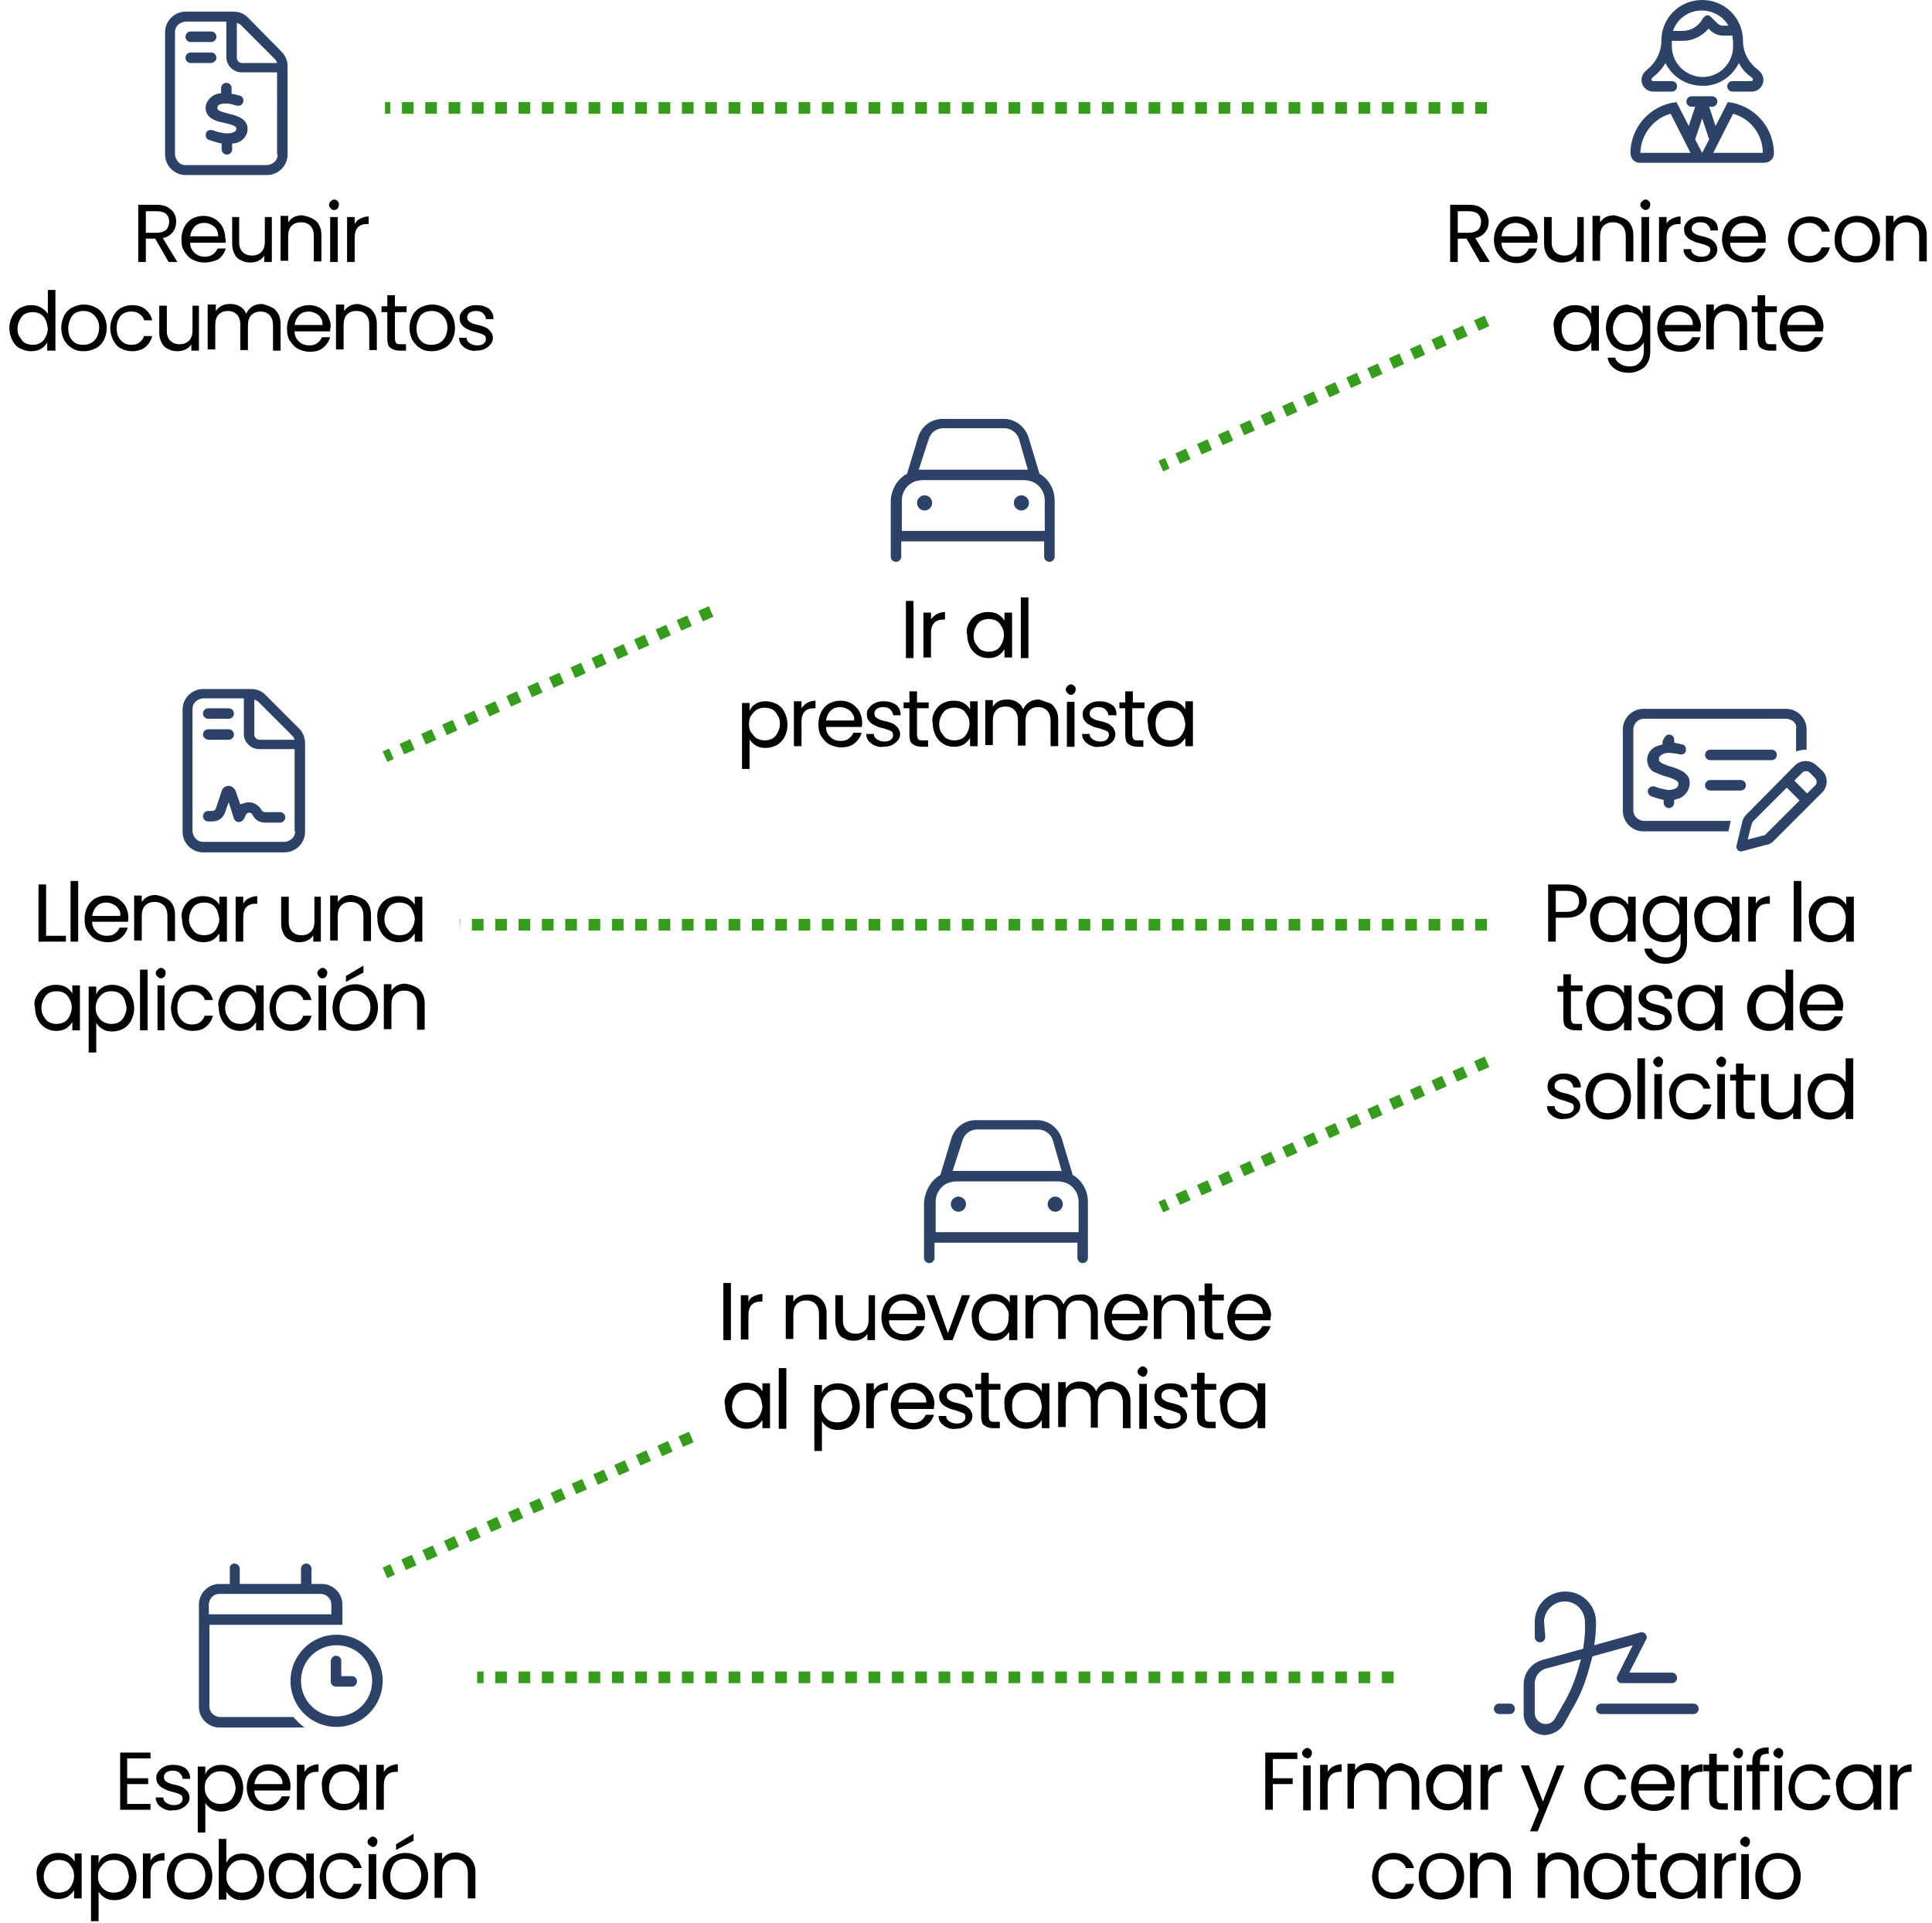 <?xml version="1.0" encoding="utf-8"?>
<!-- Generator: Adobe Illustrator 28.0.0, SVG Export Plug-In . SVG Version: 6.00 Build 0)  -->
<svg version="1.1" id="Layer_1" xmlns="http://www.w3.org/2000/svg" xmlns:xlink="http://www.w3.org/1999/xlink" x="0px" y="0px"
	 viewBox="0 0 331.2 329.6" style="enable-background:new 0 0 331.2 329.6;" xml:space="preserve">
<style type="text/css">
	.st0{fill:#2C4267;}
	.st1{fill:#359C1C;}
</style>
<path class="st0" d="M48.3,8.9L42.5,3c-0.7-0.7-1.5-1-2.5-1h-8.2c-1.9,0-3.5,1.6-3.5,3.5v21c0,1.9,1.6,3.5,3.5,3.5h14
	c1.9,0,3.5-1.6,3.5-3.5V11.3C49.3,10.4,48.9,9.5,48.3,8.9z M40.6,3.9c0.2,0.1,0.5,0.2,0.7,0.4l5.8,5.8c0.2,0.2,0.3,0.4,0.4,0.7h-6
	c-0.5,0-0.9-0.4-0.9-0.9V3.9z M47.6,26.5c0,1-0.8,1.7-1.8,1.8h-14c-1,0-1.7-0.8-1.8-1.8v-21c0-1,0.8-1.7,1.8-1.8h7v6.1
	c0,1.4,1.2,2.6,2.6,2.6h6.1V26.5z M32.7,7.2h3.5c0.5,0,0.9-0.4,0.9-0.9c0-0.5-0.4-0.9-0.9-0.9h-3.5c-0.5,0-0.9,0.4-0.9,0.9
	S32.2,7.2,32.7,7.2z M37.1,9.9c0-0.5-0.4-0.9-0.9-0.9h-3.5c-0.5,0-0.9,0.4-0.9,0.9c0,0.5,0.4,0.9,0.9,0.9h3.5
	C36.7,10.7,37.1,10.4,37.1,9.9z M39.4,17.8c0.4,0.1,0.8,0.2,1.2,0.3c0.5,0.1,0.9-0.1,1.1-0.6c0,0,0,0,0,0c0.1-0.5-0.1-1-0.6-1.1
	c0,0,0,0,0,0c-0.4-0.1-0.9-0.3-1.4-0.3c0-0.1,0-0.1,0-0.1v-0.9c0-0.5-0.4-0.9-0.9-0.9c0,0,0,0,0,0c-0.5,0-0.9,0.4-0.9,0.9V16
	c0,0,0,0,0,0c-1.2,0-2.3,0.9-2.6,2c-0.4,2.2,1.8,2.8,2.9,3l0.4,0.1c1.8,0.4,2,0.7,1.9,1.1c-0.1,0.5-1.1,0.8-2.3,0.6
	c-0.5-0.1-1-0.2-1.5-0.4l-0.3-0.1c-0.5-0.1-1,0.1-1.1,0.6c-0.1,0.5,0.1,1,0.6,1.1c0,0,0,0,0,0l0.3,0.1c0.6,0.2,1.2,0.4,1.8,0.5
	c0,0,0,0.1,0,0.1v0.9c0,0.5,0.4,0.9,0.9,0.9c0.5,0,0.9-0.4,0.9-0.9v-0.9c0,0,0-0.1,0-0.1c1.2,0,2.3-0.8,2.6-2
	c0.4-2.2-1.8-2.8-3.2-3.1l-0.3-0.1c-1.7-0.4-1.7-0.7-1.6-1C37.2,17.9,38.2,17.6,39.4,17.8z"/>
<path class="st0" d="M291.8,0c3.9,0,7,3.1,7,7c0,1.9,0.9,3.7,2.5,4.9l0.2,0.2c0.5,0.4,0.8,1,0.8,1.6c0,1.1-0.9,2-2,2l0,0H297
	c-0.5,0-0.9-0.4-0.9-0.9c0-0.5,0.4-0.9,0.9-0.9h3.2c0.2,0,0.3-0.1,0.3-0.3c0-0.1,0-0.2-0.1-0.2l-0.2-0.2c-0.9-0.6-1.6-1.4-2.1-2.4
	c-1.2,2.4-3.6,4-6.3,3.9c-2.7,0-5.1-1.5-6.3-3.9c-0.5,0.9-1.2,1.7-2.1,2.4l-0.2,0.2c-0.1,0-0.1,0.1-0.1,0.2c0,0.2,0.1,0.3,0.3,0.3
	h3.2c0.5,0,0.9,0.4,0.9,0.9c0,0.5-0.4,0.9-0.9,0.9h-3.2c-1.1,0-2-0.9-2-2c0-0.6,0.3-1.2,0.8-1.6l0.2-0.2c1.5-1.2,2.4-3,2.4-4.9
	C284.8,3.1,287.9,0,291.8,0z M297,6.1h-1.6c-0.8,0-1.6-0.3-2.2-0.9l-0.3-0.3c-1.1,1.3-2.7,2.1-4.4,2.1h-1.9v0.9
	c0,2.9,2.3,5.2,5.2,5.3c0,0,0,0,0.1,0c2.9,0,5.2-2.4,5.2-5.2V7C297,6.7,297,6.4,297,6.1z M293.3,2.9l1.1,1.1
	c0.2,0.2,0.6,0.4,0.9,0.4h1c-0.9-1.6-2.7-2.6-4.6-2.6c-2.2,0-4.2,1.4-4.9,3.5h1.6c1.5,0,2.8-0.8,3.5-2.1c0-0.1,0.1-0.2,0.2-0.2
	C292.4,2.5,292.9,2.5,293.3,2.9C293.3,2.9,293.3,2.9,293.3,2.9z M279.5,26.3c0-4.5,3.4-8.3,7.9-8.8l2.1,4.1l1.1-3.3H290
	c-0.5,0-0.9-0.4-0.9-0.9c0-0.5,0.4-0.9,0.9-0.9h3.5c0.5,0,0.9,0.4,0.9,0.9c0,0.5-0.4,0.9-0.9,0.9H293l1.1,3.3l2.1-4.1
	c4.5,0.5,7.9,4.3,7.9,8.8c0,0.9-0.7,1.6-1.7,1.6c0,0,0,0,0,0h-21.1C280.3,28,279.6,27.3,279.5,26.3
	C279.5,26.3,279.5,26.3,279.5,26.3L279.5,26.3z M290.6,23.9l1.2,2.3l1.2-2.3l-1.2-3.6L290.6,23.9z M302.2,26.2
	c0-3.1-2.1-5.9-5.1-6.7l-3.4,6.7H302.2z M289.8,26.2l-3.4-6.7c-3,0.8-5.1,3.6-5.2,6.7H289.8z"/>
<path class="st0" d="M306.3,123.2h-24.5c-1,0-1.7,0.8-1.8,1.7c0,0,0,0,0,0v14c0,1,0.8,1.7,1.7,1.8c0,0,0,0,0,0h15l-0.4,1.8h-14.6
	c-1.9,0-3.5-1.6-3.5-3.5v-14c0-1.9,1.6-3.5,3.5-3.5h24.5c1.9,0,3.5,1.6,3.5,3.5v3.5c-0.6,0-1.2,0.1-1.8,0.3V125
	C308.1,124,307.3,123.3,306.3,123.2C306.3,123.2,306.3,123.2,306.3,123.2z M292.3,134.6c0-0.5,0.4-0.9,0.9-0.9h5.2
	c0.5,0,0.9,0.4,0.9,0.9c0,0.5-0.4,0.9-0.9,0.9h-5.2C292.7,135.5,292.3,135.1,292.3,134.6z M303.7,128.5c0.5,0,0.9,0.4,0.9,0.9
	c0,0.5-0.4,0.9-0.9,0.9h-10.5c-0.5,0-0.9-0.4-0.9-0.9c0-0.5,0.4-0.9,0.9-0.9H303.7z M286.1,125.9c0.5,0,0.9,0.4,0.9,0.8
	c0,0,0,0,0,0.1v0.5c0.4,0.1,1,0.2,1.4,0.3c0.5,0.1,0.7,0.6,0.6,1.1c-0.1,0.5-0.6,0.7-1.1,0.6c-0.2-0.1-1-0.2-1.2-0.2
	c-0.6-0.1-1.2-0.1-1.7,0.2c-0.4,0.2-0.6,0.4-0.6,0.6c0,0.2,0,0.3,0,0.5c0.1,0.1,0.2,0.2,0.3,0.3c0.5,0.3,1.1,0.5,1.7,0.7l0,0
	c0.8,0.2,1.5,0.5,2.2,0.9c0.4,0.3,0.7,0.6,0.9,1c0.2,0.5,0.2,1,0.1,1.5c-0.2,0.9-0.8,1.6-1.6,2c-0.3,0.1-0.6,0.2-1,0.3v0.5
	c0,0.5-0.4,0.9-0.9,0.9c-0.5,0-0.9-0.4-0.9-0.9v-0.5c-0.6-0.1-1.2-0.3-1.8-0.5c-0.1,0-0.2-0.1-0.3-0.1c-0.5-0.2-0.7-0.7-0.6-1.1
	c0.2-0.5,0.7-0.7,1.1-0.6c0.1,0,0.2,0.1,0.3,0.1c0.5,0.2,1,0.3,1.5,0.4c0.6,0.2,1.2,0.1,1.7-0.1c0.3-0.1,0.5-0.3,0.6-0.6
	c0-0.2,0-0.3,0-0.5c-0.1-0.1-0.2-0.2-0.3-0.3c-0.5-0.3-1.1-0.5-1.7-0.7l-0.1,0c-0.7-0.2-1.4-0.5-2.1-0.8c-0.4-0.2-0.7-0.6-0.9-1
	c-0.2-0.5-0.3-1-0.2-1.5c0.2-0.9,0.8-1.6,1.6-1.9c0.3-0.1,0.7-0.2,1-0.3v-0.5C285.3,126.3,285.7,125.9,286.1,125.9L286.1,125.9z
	 M307.7,131.2c1-1,2.7-1,3.7,0c0,0,0,0,0,0l1,0.9c1,1,1,2.7,0,3.7l-8.4,8.4c-0.3,0.3-0.8,0.6-1.2,0.6l-4.1,1.1
	c-0.3,0.1-0.6,0-0.8-0.2c-0.2-0.2-0.3-0.5-0.2-0.8l1-4.1c0.1-0.5,0.4-0.9,0.7-1.2L307.7,131.2z M310.2,132.4c-0.3-0.3-0.9-0.3-1.2,0
	l-1.4,1.4l2.2,2.2l1.4-1.4c0.3-0.3,0.3-0.8,0-1.2c0,0,0,0,0,0L310.2,132.4z M300.3,141.2l-0.7,2.7l2.7-0.7c0.2,0,0.3-0.1,0.4-0.2
	l5.8-5.8l-2.2-2.2l-5.8,5.8C300.4,141,300.4,141.1,300.3,141.2z"/>
<path class="st0" d="M163,206.4c0-0.7,0.6-1.3,1.3-1.3c0,0,0,0,0,0c0.7,0,1.3,0.6,1.3,1.3c0,0,0,0,0,0c0,0.7-0.6,1.3-1.3,1.3
	c0,0,0,0,0,0C163.6,207.7,163,207.1,163,206.4C163,206.4,163,206.4,163,206.4z M182.2,206.4c0,0.7-0.6,1.3-1.3,1.3c0,0,0,0,0,0
	c-0.7,0-1.3-0.6-1.3-1.3c0,0,0,0,0,0c0-0.7,0.6-1.3,1.3-1.3c0,0,0,0,0,0C181.6,205.1,182.2,205.7,182.2,206.4
	C182.2,206.4,182.2,206.4,182.2,206.4z M161.2,201.4l1.9-6.3c0.6-1.9,2.3-3.1,4.2-3.1h10.5c1.9,0,3.6,1.3,4.2,3.1l1.9,6.3
	c1.6,0.9,2.6,2.7,2.6,4.6v9.6c0,0.5-0.4,0.9-0.9,0.9c-0.5,0-0.9-0.4-0.9-0.9V213h-24.5v2.6c0,0.5-0.4,0.9-0.9,0.9
	c-0.5,0-0.9-0.4-0.9-0.9V206C158.6,204.1,159.6,202.3,161.2,201.4z M163.3,200.7c0.2,0,0.4,0,0.6,0h17.5c0.2,0,0.4,0,0.6,0l-1.5-5.2
	c-0.3-1.1-1.4-1.9-2.5-1.9h-10.5c-1.2,0-2.2,0.8-2.5,1.9L163.3,200.7L163.3,200.7z M160.4,206v5.2h24.5V206c0-1.5-0.9-2.8-2.3-3.3
	l0,0l0,0c-0.4-0.1-0.8-0.2-1.2-0.2h-17.5c-0.4,0-0.8,0.1-1.2,0.2l0,0l0,0C161.3,203.2,160.4,204.5,160.4,206z"/>
<path class="st0" d="M157.2,86.2c0-0.7,0.6-1.3,1.3-1.3c0,0,0,0,0,0c0.7,0,1.3,0.6,1.3,1.3c0,0,0,0,0,0c0,0.7-0.6,1.3-1.3,1.3
	c0,0,0,0,0,0C157.8,87.5,157.2,86.9,157.2,86.2C157.2,86.2,157.2,86.2,157.2,86.2z M176.4,86.2c0,0.7-0.6,1.3-1.3,1.3c0,0,0,0,0,0
	c-0.7,0-1.3-0.6-1.3-1.3c0,0,0,0,0,0c0-0.7,0.6-1.3,1.3-1.3c0,0,0,0,0,0C175.8,84.9,176.4,85.5,176.4,86.2
	C176.4,86.2,176.4,86.2,176.4,86.2z M155.5,81.2l1.9-6.3c0.6-1.9,2.3-3.1,4.2-3.1h10.5c1.9,0,3.6,1.3,4.2,3.1l1.9,6.3
	c1.6,0.9,2.6,2.7,2.6,4.6v9.6c0,0.5-0.4,0.9-0.9,0.9s-0.9-0.4-0.9-0.9v-2.6h-24.5v2.6c0,0.5-0.4,0.9-0.9,0.9c-0.5,0-0.9-0.4-0.9-0.9
	v-9.6C152.8,83.9,153.8,82.1,155.5,81.2z M157.5,80.5c0.2,0,0.4,0,0.6,0h17.5c0.2,0,0.4,0,0.6,0l-1.5-5.2c-0.3-1.1-1.4-1.9-2.5-1.9
	h-10.5c-1.2,0-2.2,0.8-2.5,1.9L157.5,80.5L157.5,80.5z M154.6,85.8V91h24.5v-5.2c0-1.5-0.9-2.8-2.3-3.3l0,0l0,0
	c-0.4-0.1-0.8-0.2-1.2-0.2h-17.5c-0.4,0-0.8,0.1-1.2,0.2l0,0l0,0C155.5,83,154.6,84.3,154.6,85.8z"/>
<path class="st0" d="M51.3,124.9l-5.8-5.8c-0.7-0.7-1.5-1-2.5-1h-8.2c-1.9,0-3.5,1.6-3.5,3.5v21c0,1.9,1.6,3.5,3.5,3.5h14
	c1.9,0,3.5-1.6,3.5-3.5v-15.2C52.3,126.4,51.9,125.5,51.3,124.9z M43.6,119.9c0.2,0.1,0.5,0.2,0.7,0.4l5.8,5.8
	c0.2,0.2,0.3,0.4,0.4,0.7h-6c-0.5,0-0.9-0.4-0.9-0.9V119.9z M50.6,142.5c0,1-0.8,1.7-1.8,1.8h-14c-1,0-1.7-0.8-1.8-1.8v-21
	c0-1,0.8-1.7,1.8-1.8h7v6.1c0,1.4,1.2,2.6,2.6,2.6h6.1V142.5z M35.7,123.2h3.5c0.5,0,0.9-0.4,0.9-0.9c0-0.5-0.4-0.9-0.9-0.9h-3.5
	c-0.5,0-0.9,0.4-0.9,0.9S35.2,123.2,35.7,123.2z M35.7,126.8h3.5c0.5,0,0.9-0.4,0.9-0.9c0-0.5-0.4-0.9-0.9-0.9h-3.5
	c-0.5,0-0.9,0.4-0.9,0.9C34.8,126.4,35.2,126.7,35.7,126.8z M41.2,137.9l-0.8-2.3c-0.2-0.5-0.7-0.9-1.2-0.9c-0.6,0-1.1,0.4-1.2,0.9
	l-1,3c-0.1,0.2-0.3,0.4-0.6,0.4h-0.7c-0.5,0-0.9,0.4-0.9,0.9c0,0,0,0,0,0c0,0.5,0.4,0.9,0.9,0.9c0,0,0,0,0,0h0.7
	c1,0,1.9-0.6,2.2-1.6l0.6-1.7l0.9,2.8c0.1,0.3,0.4,0.6,0.8,0.6h0.1c0.3,0,0.6-0.2,0.8-0.5l0.4-0.8c0.1-0.2,0.3-0.3,0.5-0.3
	c0.2,0,0.5,0.1,0.6,0.4c0.4,0.8,1.2,1.3,2.1,1.3h2.6c0.5,0,0.9-0.4,0.9-0.9c0,0,0,0,0,0c0-0.5-0.4-0.9-0.9-0.9c0,0,0,0,0,0h-2.6
	c-0.2,0-0.4-0.1-0.6-0.4c-0.7-1.2-2.1-1.6-3.3-1C41.4,137.7,41.3,137.8,41.2,137.9L41.2,137.9z"/>
<path class="st0" d="M40.2,268c0.5,0,0.9,0.4,0.9,0.9v2.6h10.5v-2.6c0-0.5,0.4-0.9,0.9-0.9c0.5,0,0.9,0.4,0.9,0.9v2.6h1.8
	c1.9,0,3.5,1.6,3.5,3.5v3.5c-0.3,0-0.6,0-0.9,0s-0.6,0-0.9,0v0h-21v14c0,1,0.8,1.7,1.7,1.8c0,0,0,0,0,0h12.7
	c0.6,0.7,1.2,1.3,1.9,1.8H37.6c-1.9,0-3.5-1.6-3.5-3.5V275c0-1.9,1.6-3.5,3.5-3.5h1.8v-2.6C39.3,268.4,39.7,268,40.2,268z
	 M55.1,273.2H37.6c-1,0-1.7,0.8-1.8,1.7c0,0,0,0,0,0v1.8h21V275C56.8,274,56,273.3,55.1,273.2C55.1,273.2,55.1,273.2,55.1,273.2z
	 M57.6,283.8c0.5,0,0.9,0.4,0.9,0.8c0,0,0,0,0,0.1v2.6h1.8c0.5,0,0.9,0.4,0.9,0.9c0,0.5-0.4,0.9-0.9,0.9h-2.7
	c-0.5,0-0.9-0.4-0.9-0.9v-3.5C56.8,284.1,57.2,283.8,57.6,283.8z M49.8,288.1c0-4.3,3.5-7.9,7.9-7.9c4.3,0,7.9,3.5,7.9,7.9
	c0,4.3-3.5,7.9-7.9,7.9C53.3,296,49.8,292.5,49.8,288.1z M57.7,294.2c3.4,0,6.1-2.7,6.1-6.1c0,0,0,0,0,0c0-3.4-2.7-6.1-6.1-6.1
	c0,0,0,0,0,0c-3.4,0-6.1,2.7-6.1,6.1c0,0,0,0,0,0C51.6,291.5,54.3,294.2,57.7,294.2C57.7,294.2,57.7,294.2,57.7,294.2z"/>
<path class="st0" d="M264.9,280.6c0,0.5-0.4,0.9-0.9,0.9c-0.5,0-0.9-0.4-0.9-0.9V278c0-2.9,2.3-5.2,5.2-5.2c0,0,0,0,0.1,0
	c2.9,0,5.2,2.4,5.2,5.2v0.2c0,1.3-0.1,2.5-0.3,3.8l7.9-2.2c0.3-0.1,0.7,0,0.9,0.3c0.2,0.3,0.3,0.6,0.1,0.9l-2.9,5.7h7.3
	c0.5,0,0.9,0.4,0.9,0.9c0,0.5-0.4,0.9-0.9,0.9H278c-0.3,0-0.6-0.2-0.7-0.4c-0.2-0.3-0.2-0.6,0-0.9l2.6-5.2l-6.9,1.9
	c-0.1,0.4-0.2,0.7-0.3,1.1l-0.4,1.4c-0.6,2.2-1.5,4.4-2.7,6.4l-1.5,2.7c-0.6,1.1-1.9,1.8-3.2,1.9c-2,0-3.7-1.6-3.7-3.6v-5.1
	c0-2,1.4-3.7,3.3-4.2l6.9-1.9c0.2-1.4,0.4-2.8,0.3-4.3V278c0-1.9-1.5-3.5-3.4-3.5c0,0,0,0-0.1,0c-1.9,0-3.5,1.6-3.5,3.5L264.9,280.6
	z M263.1,288.5v5.1c0,1,0.8,1.9,1.9,1.9c0,0,0,0,0,0c0.7,0,1.3-0.4,1.6-1l1.5-2.6c1.1-1.9,1.9-3.9,2.5-6l0.4-1.4l0-0.1l-6,1.6
	C263.9,286.3,263.1,287.4,263.1,288.5z M258.8,292c0.5,0,0.9,0.4,0.9,0.9c0,0.5-0.4,0.9-0.9,0.9H257c-0.5,0-0.9-0.4-0.9-0.9
	c0-0.5,0.4-0.9,0.9-0.9H258.8z M290.3,292c0.5,0,0.9,0.4,0.9,0.9c0,0.5-0.4,0.9-0.9,0.9h-15.8c-0.5,0-0.9-0.4-0.9-0.9
	c0-0.5,0.4-0.9,0.9-0.9H290.3z"/>
<path class="st1" d="M66,19.5v-2h0.9v2H66z M68.9,19.5v-2h2v2H68.9z M72.9,19.5v-2h2v2H72.9z M76.9,19.5v-2h2v2H76.9z M80.9,19.5v-2
	h2v2H80.9z M84.9,19.5v-2h2v2H84.9z M88.9,19.5v-2h2v2H88.9z M92.9,19.5v-2h2v2H92.9z M96.9,19.5v-2h2v2H96.9z M100.9,19.5v-2h2v2
	H100.9z M104.9,19.5v-2h2v2H104.9z M108.9,19.5v-2h2v2H108.9z M112.9,19.5v-2h2v2H112.9z M116.9,19.5v-2h2v2H116.9z M120.9,19.5v-2
	h2v2H120.9z M124.9,19.5v-2h2v2H124.9z M128.9,19.5v-2h2v2H128.9z M132.9,19.5v-2h2v2H132.9z M136.9,19.5v-2h2v2H136.9z M140.9,19.5
	v-2h2v2H140.9z M144.9,19.5v-2h2v2H144.9z M148.9,19.5v-2h2v2H148.9z M152.9,19.5v-2h2v2H152.9z M156.9,19.5v-2h2v2H156.9z
	 M160.9,19.5v-2h2v2H160.9z M164.9,19.5v-2h2v2H164.9z M168.9,19.5v-2h2v2H168.9z M172.9,19.5v-2h2v2H172.9z M176.9,19.5v-2h2v2
	H176.9z M180.9,19.5v-2h2v2H180.9z M184.9,19.5v-2h2v2H184.9z M188.9,19.5v-2h2v2H188.9z M192.9,19.5v-2h2v2H192.9z M196.9,19.5v-2
	h2v2H196.9z M200.9,19.5v-2h2v2H200.9z M204.9,19.5v-2h2v2H204.9z M208.9,19.5v-2h2v2H208.9z M212.9,19.5v-2h2v2H212.9z M216.9,19.5
	v-2h2v2H216.9z M220.9,19.5v-2h2v2H220.9z M224.9,19.5v-2h2v2H224.9z M228.9,19.5v-2h2v2H228.9z M232.9,19.5v-2h2v2H232.9z
	 M236.9,19.5v-2h2v2H236.9z M240.9,19.5v-2h2v2H240.9z M244.9,19.5v-2h2v2H244.9z M248.9,19.5v-2h2v2H248.9z M252.9,19.5v-2h2v2
	H252.9z"/>
<path class="st1" d="M78.8,159.5v-2h0.1L78.8,159.5L78.8,159.5z M80.9,159.5v-2h2v2H80.9z M84.9,159.5v-2h2v2H84.9z M88.9,159.5v-2
	h2v2H88.9z M92.9,159.5v-2h2v2H92.9z M96.9,159.5v-2h2v2H96.9z M100.9,159.5v-2h2v2H100.9z M104.9,159.5v-2h2v2H104.9z M108.9,159.5
	v-2h2v2H108.9z M112.9,159.5v-2h2v2H112.9z M116.9,159.5v-2h2v2H116.9z M120.9,159.5v-2h2v2H120.9z M124.9,159.5v-2h2v2H124.9z
	 M128.9,159.5v-2h2v2H128.9z M132.9,159.5v-2h2v2H132.9z M136.9,159.5v-2h2v2H136.9z M140.9,159.5v-2h2v2H140.9z M144.9,159.5v-2h2
	v2H144.9z M148.9,159.5v-2h2v2H148.9z M152.9,159.5v-2h2v2H152.9z M156.9,159.5v-2h2v2H156.9z M160.9,159.5v-2h2v2H160.9z
	 M164.9,159.5v-2h2v2H164.9z M168.9,159.5v-2h2v2H168.9z M172.9,159.5v-2h2v2H172.9z M176.9,159.5v-2h2v2H176.9z M180.9,159.5v-2h2
	v2H180.9z M184.9,159.5v-2h2v2H184.9z M188.9,159.5v-2h2v2H188.9z M192.9,159.5v-2h2v2H192.9z M196.9,159.5v-2h2v2H196.9z
	 M200.9,159.5v-2h2v2H200.9z M204.9,159.5v-2h2v2H204.9z M208.9,159.5v-2h2v2H208.9z M212.9,159.5v-2h2v2H212.9z M216.9,159.5v-2h2
	v2H216.9z M220.9,159.5v-2h2v2H220.9z M224.9,159.5v-2h2v2H224.9z M228.9,159.5v-2h2v2H228.9z M232.9,159.5v-2h2v2H232.9z
	 M236.9,159.5v-2h2v2H236.9z M240.9,159.5v-2h2v2H240.9z M244.9,159.5v-2h2v2H244.9z M248.9,159.5v-2h2v2H248.9z M252.9,159.5v-2h2
	v2H252.9z"/>
<path class="st1" d="M81.8,288.5v-2h1.1v2H81.8z M84.9,288.5v-2h2v2H84.9z M88.9,288.5v-2h2v2H88.9z M92.9,288.5v-2h2v2H92.9z
	 M96.9,288.5v-2h2v2H96.9z M100.9,288.5v-2h2v2H100.9z M104.9,288.5v-2h2v2H104.9z M108.9,288.5v-2h2v2H108.9z M112.9,288.5v-2h2v2
	H112.9z M116.9,288.5v-2h2v2H116.9z M120.9,288.5v-2h2v2H120.9z M124.9,288.5v-2h2v2H124.9z M128.9,288.5v-2h2v2H128.9z
	 M132.9,288.5v-2h2v2H132.9z M136.9,288.5v-2h2v2H136.9z M140.9,288.5v-2h2v2H140.9z M144.9,288.5v-2h2v2H144.9z M148.9,288.5v-2h2
	v2H148.9z M152.9,288.5v-2h2v2H152.9z M156.9,288.5v-2h2v2H156.9z M160.9,288.5v-2h2v2H160.9z M164.9,288.5v-2h2v2H164.9z
	 M168.9,288.5v-2h2v2H168.9z M172.9,288.5v-2h2v2H172.9z M176.9,288.5v-2h2v2H176.9z M180.9,288.5v-2h2v2H180.9z M184.9,288.5v-2h2
	v2H184.9z M188.9,288.5v-2h2v2H188.9z M192.9,288.5v-2h2v2H192.9z M196.9,288.5v-2h2v2H196.9z M200.9,288.5v-2h2v2H200.9z
	 M204.9,288.5v-2h2v2H204.9z M208.9,288.5v-2h2v2H208.9z M212.9,288.5v-2h2v2H212.9z M216.9,288.5v-2h2v2H216.9z M220.9,288.5v-2h2
	v2H220.9z M224.9,288.5v-2h2v2H224.9z M228.9,288.5v-2h2v2H228.9z M232.9,288.5v-2h2v2H232.9z M236.9,288.5v-2h2v2H236.9z"/>
<path class="st1" d="M199.4,80.8l-0.8-1.8l1.1-0.5l0.8,1.8L199.4,80.8z M202.3,79.5l-0.8-1.8l1.8-0.8l0.8,1.8L202.3,79.5z M206,77.9
	l-0.8-1.8l1.8-0.8l0.8,1.8L206,77.9z M209.6,76.3l-0.8-1.8l1.8-0.8l0.8,1.8L209.6,76.3z M213.3,74.6l-0.8-1.8l1.8-0.8l0.8,1.8
	L213.3,74.6z M216.9,73l-0.8-1.8l1.8-0.8l0.8,1.8L216.9,73z M220.6,71.4l-0.8-1.8l1.8-0.8l0.8,1.8L220.6,71.4z M224.2,69.7l-0.8-1.8
	l1.8-0.8l0.8,1.8L224.2,69.7z M227.9,68.1l-0.8-1.8l1.8-0.8l0.8,1.8L227.9,68.1z M231.6,66.5l-0.8-1.8l1.8-0.8l0.8,1.8L231.6,66.5z
	 M235.2,64.9l-0.8-1.8l1.8-0.8l0.8,1.8L235.2,64.9z M238.9,63.2l-0.8-1.8l1.8-0.8l0.8,1.8L238.9,63.2z M242.5,61.6l-0.8-1.8l1.8-0.8
	l0.8,1.8L242.5,61.6z M246.2,60l-0.8-1.8l1.8-0.8l0.8,1.8L246.2,60z M249.8,58.4l-0.8-1.8l1.8-0.8l0.8,1.8L249.8,58.4z M253.5,56.7
	l-0.8-1.8l1.8-0.8l0.8,1.8L253.5,56.7z"/>
<path class="st1" d="M199.4,207.8l-0.8-1.8l1.1-0.5l0.8,1.8L199.4,207.8z M202.3,206.5l-0.8-1.8l1.8-0.8l0.8,1.8L202.3,206.5z
	 M206,204.9l-0.8-1.8l1.8-0.8l0.8,1.8L206,204.9z M209.6,203.3l-0.8-1.8l1.8-0.8l0.8,1.8L209.6,203.3z M213.3,201.6l-0.8-1.8
	l1.8-0.8l0.8,1.8L213.3,201.6z M216.9,200l-0.8-1.8l1.8-0.8l0.8,1.8L216.9,200z M220.6,198.4l-0.8-1.8l1.8-0.8l0.8,1.8L220.6,198.4z
	 M224.2,196.7l-0.8-1.8l1.8-0.8l0.8,1.8L224.2,196.7z M227.9,195.1l-0.8-1.8l1.8-0.8l0.8,1.8L227.9,195.1z M231.6,193.5l-0.8-1.8
	l1.8-0.8l0.8,1.8L231.6,193.5z M235.2,191.9l-0.8-1.8l1.8-0.8l0.8,1.8L235.2,191.9z M238.9,190.2l-0.8-1.8l1.8-0.8l0.8,1.8
	L238.9,190.2z M242.5,188.6l-0.8-1.8l1.8-0.8l0.8,1.8L242.5,188.6z M246.2,187l-0.8-1.8l1.8-0.8l0.8,1.8L246.2,187z M249.8,185.4
	l-0.8-1.8l1.8-0.8l0.8,1.8L249.8,185.4z M253.5,183.7l-0.8-1.8l1.8-0.8l0.8,1.8L253.5,183.7z"/>
<path class="st1" d="M66.4,130.6l-0.8-1.8l1.1-0.5l0.8,1.8L66.4,130.6z M69.3,129.3l-0.8-1.8l1.8-0.8l0.8,1.8L69.3,129.3z M73,127.6
	l-0.8-1.8L74,125l0.8,1.8L73,127.6z M76.6,126l-0.8-1.8l1.8-0.8l0.8,1.8L76.6,126z M80.3,124.4l-0.8-1.8l1.8-0.8l0.8,1.8L80.3,124.4
	z M83.9,122.8l-0.8-1.8l1.8-0.8l0.8,1.8L83.9,122.8z M87.6,121.1l-0.8-1.8l1.8-0.8l0.8,1.8L87.6,121.1z M91.2,119.5l-0.8-1.8
	l1.8-0.8l0.8,1.8L91.2,119.5z M94.9,117.9l-0.8-1.8l1.8-0.8l0.8,1.8L94.9,117.9z M98.6,116.2l-0.8-1.8l1.8-0.8l0.8,1.8L98.6,116.2z
	 M102.2,114.6l-0.8-1.8l1.8-0.8l0.8,1.8L102.2,114.6z M105.9,113l-0.8-1.8l1.8-0.8l0.8,1.8L105.9,113z M109.5,111.4l-0.8-1.8
	l1.8-0.8l0.8,1.8L109.5,111.4z M113.2,109.7l-0.8-1.8l1.8-0.8l0.8,1.8L113.2,109.7z M116.8,108.1l-0.8-1.8l1.8-0.8l0.8,1.8
	L116.8,108.1z M120.5,106.5l-0.8-1.8l1.8-0.8l0.8,1.8L120.5,106.5z"/>
<path class="st1" d="M66.4,270.5l-0.8-1.8l1.3-0.6l0.8,1.8L66.4,270.5z M69.6,269.1l-0.8-1.8l1.8-0.8l0.8,1.8L69.6,269.1z
	 M73.2,267.5l-0.8-1.8l1.8-0.8l0.8,1.8L73.2,267.5z M76.9,265.9l-0.8-1.8l1.8-0.8l0.8,1.8L76.9,265.9z M80.6,264.3l-0.8-1.8l1.8-0.8
	l0.8,1.8L80.6,264.3z M84.2,262.6l-0.8-1.8l1.8-0.8l0.8,1.8L84.2,262.6z M87.9,261l-0.8-1.8l1.8-0.8l0.8,1.8L87.9,261z M91.5,259.4
	l-0.8-1.8l1.8-0.8l0.8,1.8L91.5,259.4z M95.2,257.7l-0.8-1.8l1.8-0.8l0.8,1.8L95.2,257.7z M98.8,256.1l-0.8-1.8l1.8-0.8l0.8,1.8
	L98.8,256.1z M102.5,254.5l-0.8-1.8l1.8-0.8l0.8,1.8L102.5,254.5z M106.1,252.9l-0.8-1.8l1.8-0.8l0.8,1.8L106.1,252.9z M109.8,251.2
	l-0.8-1.8l1.8-0.8l0.8,1.8L109.8,251.2z M113.5,249.6l-0.8-1.8l1.8-0.8l0.8,1.8L113.5,249.6z M117.1,248l-0.8-1.8l1.8-0.8l0.8,1.8
	L117.1,248z"/>
<g>
	<path d="M253.7,44.9l-2.3-4h-1.5v4h-1.3v-9.8h3.2c0.7,0,1.4,0.1,1.9,0.4c0.5,0.3,0.9,0.6,1.1,1s0.4,0.9,0.4,1.5
		c0,0.7-0.2,1.3-0.6,1.8s-1,0.9-1.7,1l2.5,4.1H253.7z M249.9,39.9h1.9c0.7,0,1.2-0.2,1.6-0.5c0.3-0.3,0.5-0.8,0.5-1.4
		c0-0.6-0.2-1-0.5-1.3s-0.9-0.5-1.6-0.5h-1.9V39.9z"/>
	<path d="M263.5,41.6h-6.1c0,0.8,0.3,1.3,0.8,1.8s1,0.6,1.7,0.6c0.6,0,1-0.1,1.4-0.4c0.4-0.3,0.6-0.6,0.8-1h1.4
		c-0.2,0.7-0.6,1.3-1.2,1.8c-0.6,0.5-1.4,0.7-2.3,0.7c-0.7,0-1.4-0.2-2-0.5c-0.6-0.3-1-0.8-1.4-1.4c-0.3-0.6-0.5-1.3-0.5-2.1
		c0-0.8,0.2-1.5,0.5-2.1c0.3-0.6,0.8-1.1,1.3-1.4c0.6-0.3,1.2-0.5,2-0.5c0.7,0,1.4,0.2,1.9,0.5c0.6,0.3,1,0.8,1.3,1.3
		c0.3,0.6,0.5,1.2,0.5,1.9C263.5,41,263.5,41.3,263.5,41.6z M261.9,39.3c-0.2-0.4-0.5-0.6-0.9-0.8c-0.4-0.2-0.8-0.3-1.2-0.3
		c-0.6,0-1.2,0.2-1.6,0.6c-0.5,0.4-0.7,1-0.8,1.7h4.8C262.2,40,262.1,39.6,261.9,39.3z"/>
	<path d="M271.5,37.2v7.7h-1.3v-1.1c-0.2,0.4-0.6,0.7-1,0.9c-0.4,0.2-0.9,0.3-1.4,0.3c-0.6,0-1.1-0.1-1.6-0.4
		c-0.5-0.2-0.9-0.6-1.1-1.1c-0.3-0.5-0.4-1.1-0.4-1.8v-4.5h1.3v4.3c0,0.8,0.2,1.3,0.6,1.7c0.4,0.4,0.9,0.6,1.6,0.6
		c0.7,0,1.2-0.2,1.6-0.6c0.4-0.4,0.6-1,0.6-1.8v-4.2H271.5z"/>
	<path d="M279.1,37.9c0.6,0.6,0.9,1.4,0.9,2.4v4.5h-1.3v-4.3c0-0.8-0.2-1.4-0.6-1.8c-0.4-0.4-0.9-0.6-1.6-0.6
		c-0.7,0-1.2,0.2-1.6,0.6c-0.4,0.4-0.6,1-0.6,1.8v4.2h-1.3v-7.7h1.3v1.1c0.3-0.4,0.6-0.7,1-0.9c0.4-0.2,0.9-0.3,1.4-0.3
		C277.7,37.1,278.5,37.4,279.1,37.9z"/>
	<path d="M281.5,35.7c-0.2-0.2-0.3-0.4-0.3-0.6c0-0.2,0.1-0.4,0.3-0.6s0.4-0.3,0.6-0.3c0.2,0,0.4,0.1,0.6,0.3
		c0.2,0.2,0.2,0.4,0.2,0.6c0,0.2-0.1,0.4-0.2,0.6c-0.2,0.2-0.4,0.3-0.6,0.3C281.9,36,281.7,35.9,281.5,35.7z M282.7,37.2v7.7h-1.3
		v-7.7H282.7z"/>
	<path d="M286.6,37.5c0.4-0.2,0.9-0.4,1.5-0.4v1.3h-0.3c-1.4,0-2.1,0.8-2.1,2.3v4.2h-1.3v-7.7h1.3v1.2
		C285.8,38,286.2,37.7,286.6,37.5z"/>
	<path d="M290.1,44.7c-0.5-0.2-0.8-0.5-1.1-0.8c-0.3-0.4-0.4-0.8-0.4-1.2h1.3c0,0.4,0.2,0.7,0.5,0.9s0.7,0.4,1.3,0.4
		c0.5,0,0.9-0.1,1.1-0.3s0.4-0.5,0.4-0.8c0-0.3-0.1-0.6-0.4-0.7c-0.3-0.2-0.8-0.3-1.4-0.5c-0.6-0.1-1-0.3-1.4-0.5
		c-0.4-0.2-0.7-0.4-0.9-0.7c-0.3-0.3-0.4-0.7-0.4-1.2c0-0.4,0.1-0.8,0.4-1.1c0.2-0.3,0.6-0.6,1-0.8c0.4-0.2,0.9-0.3,1.5-0.3
		c0.8,0,1.5,0.2,2.1,0.6s0.8,1,0.8,1.8h-1.3c0-0.4-0.2-0.7-0.5-1s-0.7-0.4-1.2-0.4c-0.5,0-0.8,0.1-1.1,0.3c-0.3,0.2-0.4,0.5-0.4,0.8
		c0,0.3,0.1,0.5,0.2,0.6c0.2,0.2,0.4,0.3,0.6,0.4c0.2,0.1,0.6,0.2,1,0.3c0.6,0.1,1,0.3,1.3,0.4c0.3,0.1,0.6,0.4,0.9,0.7
		c0.2,0.3,0.4,0.7,0.4,1.1c0,0.4-0.1,0.8-0.3,1.1c-0.2,0.3-0.6,0.6-1,0.8c-0.4,0.2-0.9,0.3-1.5,0.3C291.1,45,290.6,44.9,290.1,44.7z
		"/>
	<path d="M302.7,41.6h-6.1c0,0.8,0.3,1.3,0.8,1.8c0.5,0.4,1,0.6,1.7,0.6c0.6,0,1-0.1,1.4-0.4c0.4-0.3,0.6-0.6,0.8-1h1.4
		c-0.2,0.7-0.6,1.3-1.2,1.8S300,45,299.1,45c-0.7,0-1.4-0.2-2-0.5s-1-0.8-1.4-1.4c-0.3-0.6-0.5-1.3-0.5-2.1c0-0.8,0.2-1.5,0.5-2.1
		c0.3-0.6,0.8-1.1,1.3-1.4c0.6-0.3,1.2-0.5,2-0.5c0.7,0,1.4,0.2,1.9,0.5c0.6,0.3,1,0.8,1.3,1.3c0.3,0.6,0.5,1.2,0.5,1.9
		C302.7,41,302.7,41.3,302.7,41.6z M301.1,39.3c-0.2-0.4-0.5-0.6-0.9-0.8c-0.4-0.2-0.8-0.3-1.2-0.3c-0.6,0-1.2,0.2-1.6,0.6
		c-0.5,0.4-0.7,1-0.8,1.7h4.8C301.4,40,301.3,39.6,301.1,39.3z"/>
	<path d="M307,39c0.3-0.6,0.8-1.1,1.3-1.4c0.6-0.3,1.2-0.5,1.9-0.5c0.9,0,1.7,0.2,2.3,0.7c0.6,0.5,1,1.1,1.2,1.9h-1.4
		c-0.1-0.5-0.4-0.8-0.8-1.1c-0.4-0.3-0.8-0.4-1.4-0.4c-0.7,0-1.3,0.2-1.8,0.7c-0.4,0.5-0.7,1.2-0.7,2.1c0,0.9,0.2,1.6,0.7,2.1
		s1,0.8,1.8,0.8c0.6,0,1-0.1,1.4-0.4c0.4-0.3,0.6-0.6,0.8-1.1h1.4c-0.2,0.8-0.6,1.4-1.2,1.9c-0.6,0.5-1.4,0.7-2.3,0.7
		c-0.7,0-1.4-0.2-1.9-0.5s-1-0.8-1.3-1.4s-0.5-1.3-0.5-2.1C306.6,40.3,306.7,39.6,307,39z"/>
	<path d="M316.4,44.5c-0.6-0.3-1-0.8-1.4-1.4s-0.5-1.3-0.5-2.1c0-0.8,0.2-1.5,0.5-2.1c0.3-0.6,0.8-1.1,1.4-1.4
		c0.6-0.3,1.2-0.5,2-0.5c0.7,0,1.4,0.2,2,0.5c0.6,0.3,1.1,0.8,1.4,1.4c0.3,0.6,0.5,1.3,0.5,2.1c0,0.8-0.2,1.5-0.5,2.1
		c-0.4,0.6-0.8,1.1-1.4,1.4c-0.6,0.3-1.3,0.5-2,0.5C317.6,45,317,44.9,316.4,44.5z M319.6,43.6c0.4-0.2,0.7-0.5,1-1
		c0.2-0.4,0.4-1,0.4-1.6c0-0.6-0.1-1.1-0.4-1.6c-0.2-0.4-0.6-0.7-1-1c-0.4-0.2-0.8-0.3-1.3-0.3c-0.5,0-0.9,0.1-1.3,0.3
		s-0.7,0.5-0.9,1s-0.4,1-0.4,1.6c0,0.6,0.1,1.2,0.3,1.6c0.2,0.4,0.5,0.7,0.9,1c0.4,0.2,0.8,0.3,1.3,0.3S319.2,43.8,319.6,43.6z"/>
	<path d="M329.4,37.9c0.6,0.6,0.9,1.4,0.9,2.4v4.5H329v-4.3c0-0.8-0.2-1.4-0.6-1.8c-0.4-0.4-0.9-0.6-1.6-0.6c-0.7,0-1.2,0.2-1.6,0.6
		c-0.4,0.4-0.6,1-0.6,1.8v4.2h-1.3v-7.7h1.3v1.1c0.3-0.4,0.6-0.7,1-0.9c0.4-0.2,0.9-0.3,1.4-0.3C328.1,37.1,328.8,37.4,329.4,37.9z"
		/>
	<path d="M266.7,54.2c0.3-0.6,0.8-1.1,1.3-1.4c0.6-0.3,1.2-0.5,1.9-0.5c0.7,0,1.3,0.1,1.8,0.4c0.5,0.3,0.9,0.7,1.1,1.1v-1.4h1.3v7.7
		h-1.3v-1.4c-0.3,0.4-0.6,0.8-1.1,1.1c-0.5,0.3-1.1,0.4-1.7,0.4c-0.7,0-1.3-0.2-1.8-0.5s-1-0.8-1.3-1.4c-0.3-0.6-0.5-1.3-0.5-2.1
		C266.2,55.5,266.4,54.8,266.7,54.2z M272.4,54.8c-0.2-0.4-0.5-0.8-0.9-1c-0.4-0.2-0.8-0.3-1.3-0.3c-0.5,0-0.9,0.1-1.3,0.3
		c-0.4,0.2-0.7,0.6-0.9,1s-0.3,0.9-0.3,1.5c0,0.6,0.1,1.1,0.3,1.5s0.5,0.8,0.9,1c0.4,0.2,0.8,0.3,1.3,0.3c0.5,0,0.9-0.1,1.3-0.3
		c0.4-0.2,0.7-0.6,0.9-1s0.4-0.9,0.4-1.5C272.7,55.7,272.6,55.2,272.4,54.8z"/>
	<path d="M280.5,52.7c0.5,0.3,0.9,0.7,1.1,1.1v-1.4h1.3v7.8c0,0.7-0.1,1.3-0.4,1.9s-0.7,1-1.3,1.3c-0.6,0.3-1.2,0.5-1.9,0.5
		c-1,0-1.8-0.2-2.5-0.7c-0.7-0.5-1.1-1.1-1.2-1.9h1.3c0.1,0.5,0.4,0.8,0.9,1.1s1,0.4,1.6,0.4c0.7,0,1.3-0.2,1.7-0.7
		c0.4-0.4,0.7-1.1,0.7-1.8v-1.6c-0.3,0.4-0.6,0.8-1.1,1.1c-0.5,0.3-1.1,0.4-1.7,0.4c-0.7,0-1.3-0.2-1.9-0.5s-1-0.8-1.3-1.4
		c-0.3-0.6-0.5-1.3-0.5-2.1c0-0.8,0.2-1.5,0.5-2.1c0.3-0.6,0.8-1.1,1.3-1.4c0.6-0.3,1.2-0.5,1.9-0.5C279.4,52.3,280,52.5,280.5,52.7
		z M281.3,54.8c-0.2-0.4-0.5-0.8-0.9-1c-0.4-0.2-0.8-0.3-1.3-0.3c-0.5,0-0.9,0.1-1.3,0.3c-0.4,0.2-0.7,0.6-0.9,1s-0.4,0.9-0.4,1.5
		c0,0.6,0.1,1.1,0.4,1.5s0.5,0.8,0.9,1c0.4,0.2,0.8,0.3,1.3,0.3c0.5,0,0.9-0.1,1.3-0.3s0.7-0.6,0.9-1c0.2-0.4,0.3-0.9,0.3-1.5
		C281.6,55.7,281.5,55.2,281.3,54.8z"/>
	<path d="M291.5,56.8h-6.1c0,0.8,0.3,1.3,0.8,1.8c0.5,0.4,1,0.6,1.7,0.6c0.6,0,1-0.1,1.4-0.4c0.4-0.3,0.6-0.6,0.8-1h1.4
		c-0.2,0.7-0.6,1.3-1.2,1.8s-1.4,0.7-2.3,0.7c-0.7,0-1.4-0.2-2-0.5s-1-0.8-1.4-1.4c-0.3-0.6-0.5-1.3-0.5-2.1c0-0.8,0.2-1.5,0.5-2.1
		c0.3-0.6,0.8-1.1,1.3-1.4c0.6-0.3,1.2-0.5,2-0.5c0.7,0,1.4,0.2,1.9,0.5c0.6,0.3,1,0.8,1.3,1.3c0.3,0.6,0.5,1.2,0.5,1.9
		C291.5,56.2,291.5,56.5,291.5,56.8z M289.9,54.5c-0.2-0.4-0.5-0.6-0.9-0.8c-0.4-0.2-0.8-0.3-1.2-0.3c-0.6,0-1.2,0.2-1.6,0.6
		c-0.5,0.4-0.7,1-0.8,1.7h4.8C290.2,55.2,290.1,54.8,289.9,54.5z"/>
	<path d="M298.6,53.1c0.6,0.6,0.9,1.4,0.9,2.4v4.5h-1.3v-4.3c0-0.8-0.2-1.4-0.6-1.8c-0.4-0.4-0.9-0.6-1.6-0.6
		c-0.7,0-1.2,0.2-1.6,0.6c-0.4,0.4-0.6,1-0.6,1.8v4.2h-1.3v-7.7h1.3v1.1c0.3-0.4,0.6-0.7,1-0.9c0.4-0.2,0.9-0.3,1.4-0.3
		C297.3,52.3,298,52.6,298.6,53.1z"/>
	<path d="M302.6,53.5V58c0,0.4,0.1,0.6,0.2,0.8c0.2,0.2,0.4,0.2,0.8,0.2h0.9v1.1h-1.1c-0.7,0-1.2-0.2-1.6-0.5
		c-0.4-0.3-0.5-0.9-0.5-1.6v-4.5h-1v-1h1v-1.9h1.3v1.9h2v1H302.6z"/>
	<path d="M312.5,56.8h-6.1c0,0.8,0.3,1.3,0.8,1.8c0.5,0.4,1,0.6,1.7,0.6c0.6,0,1-0.1,1.4-0.4c0.4-0.3,0.6-0.6,0.8-1h1.4
		c-0.2,0.7-0.6,1.3-1.2,1.8s-1.4,0.7-2.3,0.7c-0.7,0-1.4-0.2-2-0.5s-1-0.8-1.4-1.4c-0.3-0.6-0.5-1.3-0.5-2.1c0-0.8,0.2-1.5,0.5-2.1
		c0.3-0.6,0.8-1.1,1.3-1.4c0.6-0.3,1.2-0.5,2-0.5c0.7,0,1.4,0.2,1.9,0.5c0.6,0.3,1,0.8,1.3,1.3c0.3,0.6,0.5,1.2,0.5,1.9
		C312.6,56.2,312.5,56.5,312.5,56.8z M310.9,54.5c-0.2-0.4-0.5-0.6-0.9-0.8c-0.4-0.2-0.8-0.3-1.2-0.3c-0.6,0-1.2,0.2-1.6,0.6
		c-0.5,0.4-0.7,1-0.8,1.7h4.8C311.2,55.2,311.1,54.8,310.9,54.5z"/>
</g>
<g>
	<path d="M156.6,103v9.8h-1.3V103H156.6z"/>
	<path d="M160.5,105.3c0.4-0.2,0.9-0.4,1.5-0.4v1.3h-0.3c-1.4,0-2.1,0.8-2.1,2.3v4.2h-1.3v-7.7h1.3v1.2
		C159.7,105.9,160.1,105.6,160.5,105.3z"/>
	<path d="M166.1,106.8c0.3-0.6,0.8-1.1,1.3-1.4c0.6-0.3,1.2-0.5,1.9-0.5c0.7,0,1.3,0.1,1.8,0.4c0.5,0.3,0.9,0.7,1.1,1.1v-1.4h1.3
		v7.7h-1.3v-1.4c-0.3,0.4-0.6,0.8-1.1,1.1c-0.5,0.3-1.1,0.4-1.7,0.4c-0.7,0-1.3-0.2-1.8-0.5s-1-0.8-1.3-1.4
		c-0.3-0.6-0.5-1.3-0.5-2.1C165.6,108.1,165.8,107.4,166.1,106.8z M171.7,107.4c-0.2-0.4-0.5-0.8-0.9-1c-0.4-0.2-0.8-0.3-1.3-0.3
		c-0.5,0-0.9,0.1-1.3,0.3c-0.4,0.2-0.7,0.6-0.9,1s-0.4,0.9-0.4,1.5c0,0.6,0.1,1.1,0.4,1.5s0.5,0.8,0.9,1c0.4,0.2,0.8,0.3,1.3,0.3
		c0.5,0,0.9-0.1,1.3-0.3c0.4-0.2,0.7-0.6,0.9-1s0.4-0.9,0.4-1.5C172.1,108.3,172,107.8,171.7,107.4z"/>
	<path d="M176.3,102.4v10.4H175v-10.4H176.3z"/>
	<path d="M129.6,120.6c0.5-0.3,1.1-0.4,1.7-0.4c0.7,0,1.3,0.2,1.9,0.5c0.6,0.3,1,0.8,1.3,1.4c0.3,0.6,0.5,1.3,0.5,2.1
		c0,0.8-0.2,1.5-0.5,2.1c-0.3,0.6-0.8,1.1-1.3,1.4c-0.6,0.3-1.2,0.5-1.9,0.5c-0.7,0-1.2-0.1-1.7-0.4c-0.5-0.3-0.9-0.7-1.1-1.1v5.1
		h-1.3v-11.3h1.3v1.4C128.7,121.3,129.1,120.9,129.6,120.6z M133.3,122.6c-0.2-0.4-0.5-0.8-0.9-1c-0.4-0.2-0.8-0.3-1.3-0.3
		c-0.5,0-0.9,0.1-1.3,0.3c-0.4,0.2-0.7,0.6-1,1s-0.4,0.9-0.4,1.5c0,0.6,0.1,1.1,0.4,1.5s0.6,0.8,1,1c0.4,0.2,0.8,0.3,1.3,0.3
		c0.5,0,0.9-0.1,1.3-0.3c0.4-0.2,0.7-0.6,0.9-1s0.4-0.9,0.4-1.5C133.7,123.5,133.6,123,133.3,122.6z"/>
	<path d="M138.3,120.5c0.4-0.2,0.9-0.4,1.5-0.4v1.3h-0.3c-1.4,0-2.1,0.8-2.1,2.3v4.2h-1.3v-7.7h1.3v1.2
		C137.6,121.1,137.9,120.8,138.3,120.5z"/>
	<path d="M147.7,124.6h-6.1c0,0.8,0.3,1.3,0.8,1.8c0.5,0.4,1,0.6,1.7,0.6c0.6,0,1-0.1,1.4-0.4s0.6-0.6,0.8-1h1.4
		c-0.2,0.7-0.6,1.3-1.2,1.8c-0.6,0.5-1.4,0.7-2.3,0.7c-0.7,0-1.4-0.2-2-0.5c-0.6-0.3-1-0.8-1.4-1.4s-0.5-1.3-0.5-2.1
		c0-0.8,0.2-1.5,0.5-2.1c0.3-0.6,0.8-1.1,1.3-1.4c0.6-0.3,1.2-0.5,2-0.5c0.7,0,1.4,0.2,1.9,0.5s1,0.8,1.3,1.3
		c0.3,0.6,0.5,1.2,0.5,1.9C147.8,124.1,147.8,124.3,147.7,124.6z M146.1,122.3c-0.2-0.4-0.5-0.6-0.9-0.8c-0.4-0.2-0.8-0.3-1.2-0.3
		c-0.6,0-1.2,0.2-1.6,0.6s-0.7,1-0.8,1.7h4.8C146.5,123.1,146.4,122.7,146.1,122.3z"/>
	<path d="M150,127.8c-0.5-0.2-0.8-0.5-1.1-0.8c-0.3-0.4-0.4-0.8-0.4-1.2h1.3c0,0.4,0.2,0.7,0.5,0.9c0.3,0.2,0.7,0.4,1.3,0.4
		c0.5,0,0.9-0.1,1.1-0.3c0.3-0.2,0.4-0.5,0.4-0.8c0-0.3-0.1-0.6-0.4-0.7c-0.3-0.2-0.8-0.3-1.4-0.5c-0.6-0.1-1-0.3-1.4-0.5
		c-0.4-0.2-0.7-0.4-0.9-0.7c-0.3-0.3-0.4-0.7-0.4-1.2c0-0.4,0.1-0.8,0.4-1.1c0.2-0.3,0.6-0.6,1-0.8c0.4-0.2,0.9-0.3,1.5-0.3
		c0.8,0,1.5,0.2,2.1,0.6c0.5,0.4,0.8,1,0.8,1.8h-1.3c0-0.4-0.2-0.7-0.5-1s-0.7-0.4-1.2-0.4c-0.5,0-0.8,0.1-1.1,0.3
		c-0.3,0.2-0.4,0.5-0.4,0.8c0,0.3,0.1,0.5,0.2,0.6c0.2,0.2,0.4,0.3,0.6,0.4c0.2,0.1,0.6,0.2,1,0.3c0.6,0.1,1,0.3,1.3,0.4
		c0.3,0.1,0.6,0.4,0.9,0.7c0.2,0.3,0.4,0.7,0.4,1.1c0,0.4-0.1,0.8-0.4,1.1c-0.2,0.3-0.6,0.6-1,0.8c-0.4,0.2-0.9,0.3-1.5,0.3
		C151,128.1,150.5,128,150,127.8z"/>
	<path d="M157.2,121.4v4.5c0,0.4,0.1,0.6,0.2,0.8c0.2,0.2,0.4,0.2,0.8,0.2h0.9v1.1H158c-0.7,0-1.2-0.2-1.6-0.5
		c-0.4-0.3-0.5-0.9-0.5-1.6v-4.5h-1v-1h1v-1.9h1.3v1.9h2v1H157.2z"/>
	<path d="M160.2,122c0.3-0.6,0.8-1.1,1.3-1.4c0.6-0.3,1.2-0.5,1.9-0.5c0.7,0,1.3,0.1,1.8,0.4c0.5,0.3,0.9,0.7,1.1,1.1v-1.4h1.3v7.7
		h-1.3v-1.4c-0.3,0.4-0.6,0.8-1.1,1.1c-0.5,0.3-1.1,0.4-1.7,0.4c-0.7,0-1.3-0.2-1.8-0.5s-1-0.8-1.3-1.4c-0.3-0.6-0.5-1.3-0.5-2.1
		C159.7,123.3,159.9,122.6,160.2,122z M165.8,122.6c-0.2-0.4-0.5-0.8-0.9-1c-0.4-0.2-0.8-0.3-1.3-0.3s-0.9,0.1-1.3,0.3
		s-0.7,0.6-0.9,1s-0.4,0.9-0.4,1.5c0,0.6,0.1,1.1,0.4,1.5s0.5,0.8,0.9,1s0.8,0.3,1.3,0.3s0.9-0.1,1.3-0.3c0.4-0.2,0.7-0.6,0.9-1
		c0.2-0.4,0.4-0.9,0.4-1.5C166.2,123.5,166.1,123,165.8,122.6z"/>
	<path d="M179.9,120.5c0.5,0.2,0.8,0.6,1.1,1.1c0.3,0.5,0.4,1.1,0.4,1.8v4.5h-1.3v-4.3c0-0.8-0.2-1.4-0.6-1.8
		c-0.4-0.4-0.9-0.6-1.5-0.6c-0.7,0-1.2,0.2-1.6,0.6c-0.4,0.4-0.6,1-0.6,1.8v4.2h-1.3v-4.3c0-0.8-0.2-1.4-0.6-1.8
		c-0.4-0.4-0.9-0.6-1.5-0.6c-0.7,0-1.2,0.2-1.6,0.6c-0.4,0.4-0.6,1-0.6,1.8v4.2h-1.3v-7.7h1.3v1.1c0.3-0.4,0.6-0.7,1-0.9
		c0.4-0.2,0.9-0.3,1.4-0.3c0.6,0,1.2,0.1,1.7,0.4c0.5,0.3,0.9,0.7,1.1,1.3c0.2-0.5,0.6-1,1.1-1.3c0.5-0.3,1-0.4,1.7-0.4
		C178.9,120.2,179.4,120.3,179.9,120.5z"/>
	<path d="M183,118.8c-0.2-0.2-0.3-0.4-0.3-0.6c0-0.2,0.1-0.4,0.3-0.6s0.4-0.3,0.6-0.3c0.2,0,0.4,0.1,0.6,0.3
		c0.2,0.2,0.2,0.4,0.2,0.6c0,0.2-0.1,0.4-0.2,0.6c-0.2,0.2-0.4,0.3-0.6,0.3C183.4,119.1,183.2,119,183,118.8z M184.2,120.3v7.7h-1.3
		v-7.7H184.2z"/>
	<path d="M187,127.8c-0.5-0.2-0.8-0.5-1.1-0.8c-0.3-0.4-0.4-0.8-0.4-1.2h1.3c0,0.4,0.2,0.7,0.5,0.9s0.7,0.4,1.3,0.4
		c0.5,0,0.9-0.1,1.1-0.3s0.4-0.5,0.4-0.8c0-0.3-0.1-0.6-0.4-0.7c-0.3-0.2-0.8-0.3-1.4-0.5c-0.6-0.1-1-0.3-1.4-0.5
		c-0.4-0.2-0.7-0.4-0.9-0.7c-0.3-0.3-0.4-0.7-0.4-1.2c0-0.4,0.1-0.8,0.4-1.1c0.2-0.3,0.6-0.6,1-0.8c0.4-0.2,0.9-0.3,1.5-0.3
		c0.8,0,1.5,0.2,2.1,0.6s0.8,1,0.8,1.8H190c0-0.4-0.2-0.7-0.5-1s-0.7-0.4-1.2-0.4c-0.5,0-0.8,0.1-1.1,0.3c-0.3,0.2-0.4,0.5-0.4,0.8
		c0,0.3,0.1,0.5,0.2,0.6c0.2,0.2,0.4,0.3,0.6,0.4c0.2,0.1,0.6,0.2,1,0.3c0.6,0.1,1,0.3,1.3,0.4c0.3,0.1,0.6,0.4,0.9,0.7
		c0.2,0.3,0.4,0.7,0.4,1.1c0,0.4-0.1,0.8-0.3,1.1c-0.2,0.3-0.6,0.6-1,0.8c-0.4,0.2-0.9,0.3-1.5,0.3C188,128.1,187.4,128,187,127.8z"
		/>
	<path d="M194.1,121.4v4.5c0,0.4,0.1,0.6,0.2,0.8c0.2,0.2,0.4,0.2,0.8,0.2h0.9v1.1H195c-0.7,0-1.2-0.2-1.6-0.5
		c-0.4-0.3-0.5-0.9-0.5-1.6v-4.5h-1v-1h1v-1.9h1.3v1.9h2v1H194.1z"/>
	<path d="M197.1,122c0.3-0.6,0.8-1.1,1.3-1.4c0.6-0.3,1.2-0.5,1.9-0.5c0.7,0,1.3,0.1,1.8,0.4c0.5,0.3,0.9,0.7,1.1,1.1v-1.4h1.3v7.7
		h-1.3v-1.4c-0.3,0.4-0.6,0.8-1.1,1.1c-0.5,0.3-1.1,0.4-1.7,0.4c-0.7,0-1.3-0.2-1.8-0.5s-1-0.8-1.3-1.4c-0.3-0.6-0.5-1.3-0.5-2.1
		C196.6,123.3,196.8,122.6,197.1,122z M202.8,122.6c-0.2-0.4-0.5-0.8-0.9-1c-0.4-0.2-0.8-0.3-1.3-0.3c-0.5,0-0.9,0.1-1.3,0.3
		c-0.4,0.2-0.7,0.6-0.9,1s-0.3,0.9-0.3,1.5c0,0.6,0.1,1.1,0.3,1.5s0.5,0.8,0.9,1c0.4,0.2,0.8,0.3,1.3,0.3c0.5,0,0.9-0.1,1.3-0.3
		c0.4-0.2,0.7-0.6,0.9-1s0.4-0.9,0.4-1.5C203.1,123.5,203,123,202.8,122.6z"/>
</g>
<g>
	<path d="M7.9,160.4h3.4v1H6.6v-9.8h1.3V160.4z"/>
	<path d="M13.4,151v10.4h-1.3V151H13.4z"/>
	<path d="M21.9,158h-6.1c0,0.8,0.3,1.3,0.8,1.8c0.5,0.4,1,0.6,1.7,0.6c0.6,0,1-0.1,1.4-0.4s0.6-0.6,0.8-1h1.4
		c-0.2,0.7-0.6,1.3-1.2,1.8c-0.6,0.5-1.4,0.7-2.3,0.7c-0.7,0-1.4-0.2-2-0.5c-0.6-0.3-1-0.8-1.4-1.4s-0.5-1.3-0.5-2.1
		c0-0.8,0.2-1.5,0.5-2.1c0.3-0.6,0.8-1.1,1.3-1.4c0.6-0.3,1.2-0.5,2-0.5c0.7,0,1.4,0.2,1.9,0.5s1,0.8,1.3,1.3
		c0.3,0.6,0.5,1.2,0.5,1.9C22,157.5,22,157.8,21.9,158z M20.3,155.8c-0.2-0.4-0.5-0.6-0.9-0.8c-0.4-0.2-0.8-0.3-1.2-0.3
		c-0.6,0-1.2,0.2-1.6,0.6s-0.7,1-0.8,1.7h4.8C20.7,156.5,20.6,156.1,20.3,155.8z"/>
	<path d="M29.1,154.4c0.6,0.6,0.9,1.4,0.9,2.4v4.5h-1.3v-4.3c0-0.8-0.2-1.4-0.6-1.8c-0.4-0.4-0.9-0.6-1.6-0.6
		c-0.7,0-1.2,0.2-1.6,0.6c-0.4,0.4-0.6,1-0.6,1.8v4.2h-1.3v-7.7h1.3v1.1c0.3-0.4,0.6-0.7,1-0.9c0.4-0.2,0.9-0.3,1.4-0.3
		C27.8,153.6,28.5,153.9,29.1,154.4z"/>
	<path d="M31.5,155.5c0.3-0.6,0.8-1.1,1.3-1.4c0.6-0.3,1.2-0.5,1.9-0.5c0.7,0,1.3,0.1,1.8,0.4c0.5,0.3,0.9,0.7,1.1,1.1v-1.4h1.3v7.7
		h-1.3V160c-0.3,0.4-0.6,0.8-1.1,1.1c-0.5,0.3-1.1,0.4-1.7,0.4c-0.7,0-1.3-0.2-1.8-0.5s-1-0.8-1.3-1.4c-0.3-0.6-0.5-1.3-0.5-2.1
		C31,156.8,31.2,156.1,31.5,155.5z M37.2,156c-0.2-0.4-0.5-0.8-0.9-1c-0.4-0.2-0.8-0.3-1.3-0.3s-0.9,0.1-1.3,0.3s-0.7,0.6-0.9,1
		s-0.4,0.9-0.4,1.5c0,0.6,0.1,1.1,0.4,1.5s0.5,0.8,0.9,1s0.8,0.3,1.3,0.3s0.9-0.1,1.3-0.3c0.4-0.2,0.7-0.6,0.9-1
		c0.2-0.4,0.4-0.9,0.4-1.5C37.5,157,37.4,156.5,37.2,156z"/>
	<path d="M42.6,154c0.4-0.2,0.9-0.4,1.5-0.4v1.3h-0.3c-1.4,0-2.1,0.8-2.1,2.3v4.2h-1.3v-7.7h1.3v1.2C41.9,154.5,42.2,154.2,42.6,154
		z"/>
	<path d="M55,153.7v7.7h-1.3v-1.1c-0.2,0.4-0.6,0.7-1,0.9c-0.4,0.2-0.9,0.3-1.4,0.3c-0.6,0-1.1-0.1-1.6-0.4
		c-0.5-0.2-0.9-0.6-1.1-1.1c-0.3-0.5-0.4-1.1-0.4-1.8v-4.5h1.3v4.3c0,0.8,0.2,1.3,0.6,1.7c0.4,0.4,0.9,0.6,1.6,0.6
		c0.7,0,1.2-0.2,1.6-0.6s0.6-1,0.6-1.8v-4.2H55z"/>
	<path d="M62.7,154.4c0.6,0.6,0.9,1.4,0.9,2.4v4.5h-1.3v-4.3c0-0.8-0.2-1.4-0.6-1.8c-0.4-0.4-0.9-0.6-1.6-0.6
		c-0.7,0-1.2,0.2-1.6,0.6c-0.4,0.4-0.6,1-0.6,1.8v4.2h-1.3v-7.7h1.3v1.1c0.3-0.4,0.6-0.7,1-0.9c0.4-0.2,0.9-0.3,1.4-0.3
		C61.3,153.6,62.1,153.9,62.7,154.4z"/>
	<path d="M65,155.5c0.3-0.6,0.8-1.1,1.3-1.4c0.6-0.3,1.2-0.5,1.9-0.5c0.7,0,1.3,0.1,1.8,0.4c0.5,0.3,0.9,0.7,1.1,1.1v-1.4h1.3v7.7
		h-1.3V160c-0.3,0.4-0.6,0.8-1.1,1.1c-0.5,0.3-1.1,0.4-1.7,0.4c-0.7,0-1.3-0.2-1.8-0.5s-1-0.8-1.3-1.4c-0.3-0.6-0.5-1.3-0.5-2.1
		C64.6,156.8,64.7,156.1,65,155.5z M70.7,156c-0.2-0.4-0.5-0.8-0.9-1c-0.4-0.2-0.8-0.3-1.3-0.3s-0.9,0.1-1.3,0.3s-0.7,0.6-0.9,1
		s-0.4,0.9-0.4,1.5c0,0.6,0.1,1.1,0.4,1.5s0.5,0.8,0.9,1s0.8,0.3,1.3,0.3s0.9-0.1,1.3-0.3c0.4-0.2,0.7-0.6,0.9-1
		c0.2-0.4,0.4-0.9,0.4-1.5C71.1,157,70.9,156.5,70.7,156z"/>
	<path d="M6.3,170.7c0.3-0.6,0.8-1.1,1.3-1.4c0.6-0.3,1.2-0.5,1.9-0.5c0.7,0,1.3,0.1,1.8,0.4c0.5,0.3,0.9,0.7,1.1,1.1v-1.4h1.3v7.7
		h-1.3v-1.4c-0.3,0.4-0.6,0.8-1.1,1.1c-0.5,0.3-1.1,0.4-1.7,0.4c-0.7,0-1.3-0.2-1.8-0.5s-1-0.8-1.3-1.4c-0.3-0.6-0.5-1.3-0.5-2.1
		C5.8,172,5.9,171.3,6.3,170.7z M11.9,171.2c-0.2-0.4-0.5-0.8-0.9-1c-0.4-0.2-0.8-0.3-1.3-0.3s-0.9,0.1-1.3,0.3
		c-0.4,0.2-0.7,0.6-0.9,1c-0.2,0.4-0.4,0.9-0.4,1.5c0,0.6,0.1,1.1,0.4,1.5c0.2,0.4,0.5,0.8,0.9,1s0.8,0.3,1.3,0.3s0.9-0.1,1.3-0.3
		c0.4-0.2,0.7-0.6,0.9-1c0.2-0.4,0.4-0.9,0.4-1.5C12.3,172.2,12.2,171.7,11.9,171.2z"/>
	<path d="M17.6,169.2c0.5-0.3,1.1-0.4,1.7-0.4c0.7,0,1.3,0.2,1.9,0.5c0.6,0.3,1,0.8,1.3,1.4c0.3,0.6,0.5,1.3,0.5,2.1
		c0,0.8-0.2,1.5-0.5,2.1c-0.3,0.6-0.8,1.1-1.3,1.4c-0.6,0.3-1.2,0.5-1.9,0.5c-0.7,0-1.2-0.1-1.7-0.4c-0.5-0.3-0.9-0.7-1.1-1.1v5.1
		h-1.3v-11.3h1.3v1.4C16.7,169.9,17.1,169.5,17.6,169.2z M21.3,171.2c-0.2-0.4-0.5-0.8-0.9-1c-0.4-0.2-0.8-0.3-1.3-0.3
		c-0.5,0-0.9,0.1-1.3,0.3c-0.4,0.2-0.7,0.6-1,1c-0.2,0.4-0.4,0.9-0.4,1.5c0,0.6,0.1,1.1,0.4,1.5c0.2,0.4,0.6,0.8,1,1
		c0.4,0.2,0.8,0.3,1.3,0.3c0.5,0,0.9-0.1,1.3-0.3c0.4-0.2,0.7-0.6,0.9-1c0.2-0.4,0.4-0.9,0.4-1.5C21.6,172.2,21.5,171.7,21.3,171.2z
		"/>
	<path d="M25.3,166.2v10.4h-1.3v-10.4H25.3z"/>
	<path d="M27,167.4c-0.2-0.2-0.3-0.4-0.3-0.6s0.1-0.4,0.3-0.6s0.4-0.3,0.6-0.3c0.2,0,0.4,0.1,0.6,0.3c0.2,0.2,0.2,0.4,0.2,0.6
		s-0.1,0.4-0.2,0.6c-0.2,0.2-0.4,0.3-0.6,0.3C27.4,167.7,27.2,167.6,27,167.4z M28.2,168.9v7.7H27v-7.7H28.2z"/>
	<path d="M29.8,170.7c0.3-0.6,0.8-1.1,1.3-1.4c0.6-0.3,1.2-0.5,1.9-0.5c0.9,0,1.7,0.2,2.3,0.7s1,1.1,1.2,1.9h-1.4
		c-0.1-0.5-0.4-0.8-0.8-1.1c-0.4-0.3-0.8-0.4-1.4-0.4c-0.7,0-1.3,0.2-1.8,0.7c-0.4,0.5-0.7,1.2-0.7,2.1c0,0.9,0.2,1.6,0.7,2.1
		c0.4,0.5,1,0.8,1.8,0.8c0.6,0,1-0.1,1.4-0.4c0.4-0.3,0.6-0.6,0.8-1.1h1.4c-0.2,0.8-0.6,1.4-1.2,1.9c-0.6,0.5-1.4,0.7-2.3,0.7
		c-0.7,0-1.4-0.2-1.9-0.5c-0.6-0.3-1-0.8-1.3-1.4c-0.3-0.6-0.5-1.3-0.5-2.1C29.4,172,29.5,171.3,29.8,170.7z"/>
	<path d="M37.8,170.7c0.3-0.6,0.8-1.1,1.3-1.4c0.6-0.3,1.2-0.5,1.9-0.5c0.7,0,1.3,0.1,1.8,0.4c0.5,0.3,0.9,0.7,1.1,1.1v-1.4h1.3v7.7
		h-1.3v-1.4c-0.3,0.4-0.6,0.8-1.1,1.1c-0.5,0.3-1.1,0.4-1.7,0.4c-0.7,0-1.3-0.2-1.8-0.5s-1-0.8-1.3-1.4c-0.3-0.6-0.5-1.3-0.5-2.1
		C37.3,172,37.5,171.3,37.8,170.7z M43.4,171.2c-0.2-0.4-0.5-0.8-0.9-1c-0.4-0.2-0.8-0.3-1.3-0.3s-0.9,0.1-1.3,0.3
		c-0.4,0.2-0.7,0.6-0.9,1c-0.2,0.4-0.4,0.9-0.4,1.5c0,0.6,0.1,1.1,0.4,1.5c0.2,0.4,0.5,0.8,0.9,1s0.8,0.3,1.3,0.3s0.9-0.1,1.3-0.3
		c0.4-0.2,0.7-0.6,0.9-1c0.2-0.4,0.4-0.9,0.4-1.5C43.8,172.2,43.7,171.7,43.4,171.2z"/>
	<path d="M46.7,170.7c0.3-0.6,0.8-1.1,1.3-1.4c0.6-0.3,1.2-0.5,1.9-0.5c0.9,0,1.7,0.2,2.3,0.7s1,1.1,1.2,1.9h-1.4
		c-0.1-0.5-0.4-0.8-0.8-1.1c-0.4-0.3-0.8-0.4-1.4-0.4c-0.7,0-1.3,0.2-1.8,0.7c-0.4,0.5-0.7,1.2-0.7,2.1c0,0.9,0.2,1.6,0.7,2.1
		c0.4,0.5,1,0.8,1.8,0.8c0.6,0,1-0.1,1.4-0.4c0.4-0.3,0.6-0.6,0.8-1.1h1.4c-0.2,0.8-0.6,1.4-1.2,1.9c-0.6,0.5-1.4,0.7-2.3,0.7
		c-0.7,0-1.4-0.2-1.9-0.5c-0.6-0.3-1-0.8-1.3-1.4c-0.3-0.6-0.5-1.3-0.5-2.1C46.2,172,46.4,171.3,46.7,170.7z"/>
	<path d="M54.7,167.4c-0.2-0.2-0.3-0.4-0.3-0.6s0.1-0.4,0.3-0.6s0.4-0.3,0.6-0.3c0.2,0,0.4,0.1,0.6,0.3c0.2,0.2,0.2,0.4,0.2,0.6
		s-0.1,0.4-0.2,0.6c-0.2,0.2-0.4,0.3-0.6,0.3C55,167.7,54.8,167.6,54.7,167.4z M55.9,168.9v7.7h-1.3v-7.7H55.9z"/>
	<path d="M58.9,176.2c-0.6-0.3-1-0.8-1.4-1.4c-0.3-0.6-0.5-1.3-0.5-2.1c0-0.8,0.2-1.5,0.5-2.1c0.3-0.6,0.8-1.1,1.4-1.4
		c0.6-0.3,1.2-0.5,2-0.5s1.4,0.2,2,0.5s1.1,0.8,1.4,1.4c0.3,0.6,0.5,1.3,0.5,2.1c0,0.8-0.2,1.5-0.5,2.1c-0.4,0.6-0.8,1.1-1.4,1.4
		c-0.6,0.3-1.3,0.5-2,0.5C60.1,176.7,59.5,176.6,58.9,176.2z M62.1,175.3c0.4-0.2,0.7-0.5,1-1c0.2-0.4,0.4-1,0.4-1.6
		c0-0.6-0.1-1.1-0.4-1.6c-0.2-0.4-0.6-0.7-1-1c-0.4-0.2-0.8-0.3-1.3-0.3c-0.5,0-0.9,0.1-1.3,0.3c-0.4,0.2-0.7,0.5-0.9,1
		c-0.2,0.4-0.4,1-0.4,1.6c0,0.6,0.1,1.2,0.3,1.6c0.2,0.4,0.5,0.7,0.9,1c0.4,0.2,0.8,0.3,1.3,0.3C61.3,175.6,61.7,175.5,62.1,175.3z
		 M62.3,166.7l-3,1.6v-1l3-1.8V166.7z"/>
	<path d="M71.9,169.6c0.6,0.6,0.9,1.4,0.9,2.4v4.5h-1.3v-4.3c0-0.8-0.2-1.4-0.6-1.8c-0.4-0.4-0.9-0.6-1.6-0.6
		c-0.7,0-1.2,0.2-1.6,0.6c-0.4,0.4-0.6,1-0.6,1.8v4.2h-1.3v-7.7h1.3v1.1c0.3-0.4,0.6-0.7,1-0.9s0.9-0.3,1.4-0.3
		C70.6,168.8,71.3,169.1,71.9,169.6z"/>
</g>
<g>
	<path d="M125.3,219.9v9.8H124v-9.8H125.3z"/>
	<path d="M129.2,222.2c0.4-0.2,0.9-0.4,1.5-0.4v1.3h-0.3c-1.4,0-2.1,0.8-2.1,2.3v4.2h-1.3V222h1.3v1.2
		C128.4,222.8,128.7,222.4,129.2,222.2z"/>
	<path d="M140.8,222.7c0.6,0.6,0.9,1.4,0.9,2.4v4.5h-1.3v-4.3c0-0.8-0.2-1.4-0.6-1.8c-0.4-0.4-0.9-0.6-1.6-0.6
		c-0.7,0-1.2,0.2-1.6,0.6c-0.4,0.4-0.6,1-0.6,1.8v4.2h-1.3V222h1.3v1.1c0.3-0.4,0.6-0.7,1-0.9s0.9-0.3,1.4-0.3
		C139.4,221.8,140.2,222.1,140.8,222.7z"/>
	<path d="M150,222v7.7h-1.3v-1.1c-0.2,0.4-0.6,0.7-1,0.9c-0.4,0.2-0.9,0.3-1.4,0.3c-0.6,0-1.1-0.1-1.6-0.4c-0.5-0.2-0.9-0.6-1.1-1.1
		s-0.4-1.1-0.4-1.8V222h1.3v4.3c0,0.8,0.2,1.3,0.6,1.7c0.4,0.4,0.9,0.6,1.6,0.6c0.7,0,1.2-0.2,1.6-0.6s0.6-1,0.6-1.8V222H150z"/>
	<path d="M158.5,226.3h-6.1c0,0.8,0.3,1.3,0.8,1.8c0.5,0.4,1,0.6,1.7,0.6c0.6,0,1-0.1,1.4-0.4s0.6-0.6,0.8-1h1.4
		c-0.2,0.7-0.6,1.3-1.2,1.8c-0.6,0.5-1.4,0.7-2.3,0.7c-0.7,0-1.4-0.2-2-0.5c-0.6-0.3-1-0.8-1.4-1.4c-0.3-0.6-0.5-1.3-0.5-2.1
		c0-0.8,0.2-1.5,0.5-2.1c0.3-0.6,0.8-1.1,1.3-1.4c0.6-0.3,1.2-0.5,2-0.5c0.7,0,1.4,0.2,1.9,0.5s1,0.8,1.3,1.3
		c0.3,0.6,0.5,1.2,0.5,1.9C158.6,225.7,158.6,226,158.5,226.3z M156.9,224c-0.2-0.3-0.5-0.6-0.9-0.8s-0.8-0.3-1.2-0.3
		c-0.6,0-1.2,0.2-1.6,0.6c-0.5,0.4-0.7,1-0.8,1.7h4.8C157.2,224.8,157.1,224.3,156.9,224z"/>
	<path d="M162.5,228.5l2.4-6.5h1.4l-3,7.7h-1.5l-3-7.7h1.4L162.5,228.5z"/>
	<path d="M167,223.7c0.3-0.6,0.8-1.1,1.3-1.4c0.6-0.3,1.2-0.5,1.9-0.5c0.7,0,1.3,0.1,1.8,0.4c0.5,0.3,0.9,0.7,1.1,1.1V222h1.3v7.7
		H173v-1.4c-0.3,0.4-0.6,0.8-1.1,1.1s-1.1,0.4-1.7,0.4c-0.7,0-1.3-0.2-1.8-0.5s-1-0.8-1.3-1.4c-0.3-0.6-0.5-1.3-0.5-2.1
		C166.5,225,166.7,224.3,167,223.7z M172.6,224.3c-0.2-0.4-0.5-0.8-0.9-1c-0.4-0.2-0.8-0.3-1.3-0.3c-0.5,0-0.9,0.1-1.3,0.3
		c-0.4,0.2-0.7,0.6-0.9,1c-0.2,0.4-0.4,0.9-0.4,1.5c0,0.6,0.1,1.1,0.4,1.5c0.2,0.4,0.5,0.8,0.9,1c0.4,0.2,0.8,0.3,1.3,0.3
		c0.5,0,0.9-0.1,1.3-0.3s0.7-0.6,0.9-1c0.2-0.4,0.3-0.9,0.3-1.5C173,225.2,172.9,224.7,172.6,224.3z"/>
	<path d="M186.7,222.2c0.5,0.2,0.8,0.6,1.1,1.1s0.4,1.1,0.4,1.8v4.5H187v-4.3c0-0.8-0.2-1.4-0.6-1.8c-0.4-0.4-0.9-0.6-1.5-0.6
		c-0.7,0-1.2,0.2-1.6,0.6c-0.4,0.4-0.6,1-0.6,1.8v4.2h-1.3v-4.3c0-0.8-0.2-1.4-0.6-1.8c-0.4-0.4-0.9-0.6-1.5-0.6
		c-0.7,0-1.2,0.2-1.6,0.6c-0.4,0.4-0.6,1-0.6,1.8v4.2h-1.3V222h1.3v1.1c0.3-0.4,0.6-0.7,1-0.9s0.9-0.3,1.4-0.3
		c0.6,0,1.2,0.1,1.7,0.4c0.5,0.3,0.9,0.7,1.1,1.3c0.2-0.5,0.6-1,1.1-1.3c0.5-0.3,1-0.4,1.7-0.4C185.7,221.8,186.2,221.9,186.7,222.2
		z"/>
	<path d="M196.7,226.3h-6.1c0,0.8,0.3,1.3,0.8,1.8s1,0.6,1.7,0.6c0.6,0,1-0.1,1.4-0.4c0.4-0.3,0.6-0.6,0.8-1h1.4
		c-0.2,0.7-0.6,1.3-1.2,1.8c-0.6,0.5-1.4,0.7-2.3,0.7c-0.7,0-1.4-0.2-2-0.5c-0.6-0.3-1-0.8-1.4-1.4c-0.3-0.6-0.5-1.3-0.5-2.1
		c0-0.8,0.2-1.5,0.5-2.1c0.3-0.6,0.8-1.1,1.3-1.4c0.6-0.3,1.2-0.5,2-0.5c0.7,0,1.4,0.2,1.9,0.5c0.6,0.3,1,0.8,1.3,1.3
		c0.3,0.6,0.5,1.2,0.5,1.9C196.7,225.7,196.7,226,196.7,226.3z M195.1,224c-0.2-0.3-0.5-0.6-0.9-0.8c-0.4-0.2-0.8-0.3-1.2-0.3
		c-0.6,0-1.2,0.2-1.6,0.6c-0.5,0.4-0.7,1-0.8,1.7h4.8C195.4,224.8,195.3,224.3,195.1,224z"/>
	<path d="M203.9,222.7c0.6,0.6,0.9,1.4,0.9,2.4v4.5h-1.3v-4.3c0-0.8-0.2-1.4-0.6-1.8c-0.4-0.4-0.9-0.6-1.6-0.6
		c-0.7,0-1.2,0.2-1.6,0.6c-0.4,0.4-0.6,1-0.6,1.8v4.2h-1.3V222h1.3v1.1c0.3-0.4,0.6-0.7,1-0.9c0.4-0.2,0.9-0.3,1.4-0.3
		C202.5,221.8,203.3,222.1,203.9,222.7z"/>
	<path d="M207.8,223v4.5c0,0.4,0.1,0.6,0.2,0.8c0.2,0.2,0.4,0.2,0.8,0.2h0.9v1.1h-1.1c-0.7,0-1.2-0.2-1.6-0.5
		c-0.4-0.3-0.5-0.9-0.5-1.6V223h-1v-1h1V220h1.3v1.9h2v1H207.8z"/>
	<path d="M217.8,226.3h-6.1c0,0.8,0.3,1.3,0.8,1.8c0.5,0.4,1,0.6,1.7,0.6c0.6,0,1-0.1,1.4-0.4c0.4-0.3,0.6-0.6,0.8-1h1.4
		c-0.2,0.7-0.6,1.3-1.2,1.8s-1.4,0.7-2.3,0.7c-0.7,0-1.4-0.2-2-0.5c-0.6-0.3-1-0.8-1.4-1.4c-0.3-0.6-0.5-1.3-0.5-2.1
		c0-0.8,0.2-1.5,0.5-2.1c0.3-0.6,0.8-1.1,1.3-1.4s1.2-0.5,2-0.5c0.7,0,1.4,0.2,1.9,0.5c0.6,0.3,1,0.8,1.3,1.3
		c0.3,0.6,0.5,1.2,0.5,1.9C217.8,225.7,217.8,226,217.8,226.3z M216.2,224c-0.2-0.3-0.5-0.6-0.9-0.8c-0.4-0.2-0.8-0.3-1.2-0.3
		c-0.6,0-1.2,0.2-1.6,0.6c-0.5,0.4-0.7,1-0.8,1.7h4.8C216.5,224.8,216.4,224.3,216.2,224z"/>
	<path d="M124.6,238.9c0.3-0.6,0.8-1.1,1.3-1.4c0.6-0.3,1.2-0.5,1.9-0.5c0.7,0,1.3,0.1,1.8,0.4c0.5,0.3,0.9,0.7,1.1,1.1v-1.4h1.3
		v7.7h-1.3v-1.4c-0.3,0.4-0.6,0.8-1.1,1.1c-0.5,0.3-1.1,0.4-1.7,0.4c-0.7,0-1.3-0.2-1.8-0.5s-1-0.8-1.3-1.4
		c-0.3-0.6-0.5-1.3-0.5-2.1C124.1,240.2,124.3,239.5,124.6,238.9z M130.3,239.5c-0.2-0.4-0.5-0.8-0.9-1c-0.4-0.2-0.8-0.3-1.3-0.3
		s-0.9,0.1-1.3,0.3c-0.4,0.2-0.7,0.6-0.9,1c-0.2,0.4-0.4,0.9-0.4,1.5c0,0.6,0.1,1.1,0.4,1.5c0.2,0.4,0.5,0.8,0.9,1s0.8,0.3,1.3,0.3
		s0.9-0.1,1.3-0.3c0.4-0.2,0.7-0.6,0.9-1c0.2-0.4,0.4-0.9,0.4-1.5C130.6,240.4,130.5,239.9,130.3,239.5z"/>
	<path d="M134.8,234.5v10.4h-1.3v-10.4H134.8z"/>
	<path d="M142,237.5c0.5-0.3,1.1-0.4,1.7-0.4c0.7,0,1.3,0.2,1.9,0.5c0.6,0.3,1,0.8,1.3,1.4c0.3,0.6,0.5,1.3,0.5,2.1
		c0,0.8-0.2,1.5-0.5,2.1c-0.3,0.6-0.8,1.1-1.3,1.4c-0.6,0.3-1.2,0.5-1.9,0.5c-0.7,0-1.2-0.1-1.7-0.4c-0.5-0.3-0.9-0.7-1.1-1.1v5.1
		h-1.3v-11.3h1.3v1.4C141.1,238.1,141.5,237.8,142,237.5z M145.7,239.5c-0.2-0.4-0.5-0.8-0.9-1c-0.4-0.2-0.8-0.3-1.3-0.3
		c-0.5,0-0.9,0.1-1.3,0.3c-0.4,0.2-0.7,0.6-1,1c-0.2,0.4-0.4,0.9-0.4,1.5c0,0.6,0.1,1.1,0.4,1.5c0.2,0.4,0.6,0.8,1,1
		c0.4,0.2,0.8,0.3,1.3,0.3c0.5,0,0.9-0.1,1.3-0.3c0.4-0.2,0.7-0.6,0.9-1c0.2-0.4,0.4-0.9,0.4-1.5C146,240.4,145.9,239.9,145.7,239.5
		z"/>
	<path d="M150.7,237.4c0.4-0.2,0.9-0.4,1.5-0.4v1.3h-0.3c-1.4,0-2.1,0.8-2.1,2.3v4.2h-1.3v-7.7h1.3v1.2
		C150,238,150.3,237.6,150.7,237.4z"/>
	<path d="M160.1,241.5H154c0,0.8,0.3,1.3,0.8,1.8c0.5,0.4,1,0.6,1.7,0.6c0.6,0,1-0.1,1.4-0.4s0.6-0.6,0.8-1h1.4
		c-0.2,0.7-0.6,1.3-1.2,1.8c-0.6,0.5-1.4,0.7-2.3,0.7c-0.7,0-1.4-0.2-2-0.5c-0.6-0.3-1-0.8-1.4-1.4c-0.3-0.6-0.5-1.3-0.5-2.1
		c0-0.8,0.2-1.5,0.5-2.1c0.3-0.6,0.8-1.1,1.3-1.4c0.6-0.3,1.2-0.5,2-0.5c0.7,0,1.4,0.2,1.9,0.5s1,0.8,1.3,1.3
		c0.3,0.6,0.5,1.2,0.5,1.9C160.1,240.9,160.1,241.2,160.1,241.5z M158.5,239.2c-0.2-0.3-0.5-0.6-0.9-0.8s-0.8-0.3-1.2-0.3
		c-0.6,0-1.2,0.2-1.6,0.6c-0.5,0.4-0.7,1-0.8,1.7h4.8C158.8,240,158.7,239.5,158.5,239.2z"/>
	<path d="M162.4,244.7c-0.5-0.2-0.8-0.5-1.1-0.8c-0.3-0.4-0.4-0.8-0.4-1.2h1.3c0,0.4,0.2,0.7,0.5,0.9c0.3,0.2,0.7,0.4,1.3,0.4
		c0.5,0,0.9-0.1,1.1-0.3c0.3-0.2,0.4-0.5,0.4-0.8c0-0.3-0.1-0.6-0.4-0.7s-0.8-0.3-1.4-0.5c-0.6-0.1-1-0.3-1.4-0.5
		c-0.4-0.2-0.7-0.4-0.9-0.7c-0.3-0.3-0.4-0.7-0.4-1.2c0-0.4,0.1-0.8,0.4-1.1c0.2-0.3,0.6-0.6,1-0.8c0.4-0.2,0.9-0.3,1.5-0.3
		c0.8,0,1.5,0.2,2.1,0.6c0.5,0.4,0.8,1,0.8,1.8h-1.3c0-0.4-0.2-0.7-0.5-1c-0.3-0.2-0.7-0.4-1.2-0.4c-0.5,0-0.8,0.1-1.1,0.3
		c-0.3,0.2-0.4,0.5-0.4,0.8c0,0.3,0.1,0.5,0.2,0.6c0.2,0.2,0.4,0.3,0.6,0.4c0.2,0.1,0.6,0.2,1,0.3c0.6,0.1,1,0.3,1.3,0.4
		s0.6,0.4,0.9,0.7c0.2,0.3,0.4,0.7,0.4,1.1c0,0.4-0.1,0.8-0.4,1.1c-0.2,0.3-0.6,0.6-1,0.8s-0.9,0.3-1.5,0.3
		C163.4,245,162.8,244.9,162.4,244.7z"/>
	<path d="M169.5,238.2v4.5c0,0.4,0.1,0.6,0.2,0.8c0.2,0.2,0.4,0.2,0.8,0.2h0.9v1.1h-1.1c-0.7,0-1.2-0.2-1.6-0.5
		c-0.4-0.3-0.5-0.9-0.5-1.6v-4.5h-1v-1h1v-1.9h1.3v1.9h2v1H169.5z"/>
	<path d="M172.5,238.9c0.3-0.6,0.8-1.1,1.3-1.4c0.6-0.3,1.2-0.5,1.9-0.5c0.7,0,1.3,0.1,1.8,0.4s0.9,0.7,1.1,1.1v-1.4h1.3v7.7h-1.3
		v-1.4c-0.3,0.4-0.6,0.8-1.1,1.1c-0.5,0.3-1.1,0.4-1.7,0.4c-0.7,0-1.3-0.2-1.8-0.5s-1-0.8-1.3-1.4s-0.5-1.3-0.5-2.1
		C172.1,240.2,172.2,239.5,172.5,238.9z M178.2,239.5c-0.2-0.4-0.5-0.8-0.9-1c-0.4-0.2-0.8-0.3-1.3-0.3c-0.5,0-0.9,0.1-1.3,0.3
		c-0.4,0.2-0.7,0.6-0.9,1c-0.2,0.4-0.3,0.9-0.3,1.5c0,0.6,0.1,1.1,0.3,1.5c0.2,0.4,0.5,0.8,0.9,1c0.4,0.2,0.8,0.3,1.3,0.3
		c0.5,0,0.9-0.1,1.3-0.3c0.4-0.2,0.7-0.6,0.9-1c0.2-0.4,0.4-0.9,0.4-1.5C178.5,240.4,178.4,239.9,178.2,239.5z"/>
	<path d="M192.3,237.4c0.5,0.2,0.8,0.6,1.1,1.1s0.4,1.1,0.4,1.8v4.5h-1.3v-4.3c0-0.8-0.2-1.4-0.6-1.8c-0.4-0.4-0.9-0.6-1.5-0.6
		c-0.7,0-1.2,0.2-1.6,0.6s-0.6,1-0.6,1.8v4.2H187v-4.3c0-0.8-0.2-1.4-0.6-1.8c-0.4-0.4-0.9-0.6-1.5-0.6c-0.7,0-1.2,0.2-1.6,0.6
		c-0.4,0.4-0.6,1-0.6,1.8v4.2h-1.3v-7.7h1.3v1.1c0.3-0.4,0.6-0.7,1-0.9c0.4-0.2,0.9-0.3,1.4-0.3c0.6,0,1.2,0.1,1.7,0.4
		c0.5,0.3,0.9,0.7,1.1,1.3c0.2-0.5,0.6-1,1.1-1.3c0.5-0.3,1-0.4,1.7-0.4C191.3,237,191.8,237.1,192.3,237.4z"/>
	<path d="M195.3,235.7c-0.2-0.2-0.3-0.4-0.3-0.6s0.1-0.4,0.3-0.6s0.4-0.3,0.6-0.3c0.2,0,0.4,0.1,0.6,0.3s0.2,0.4,0.2,0.6
		s-0.1,0.4-0.2,0.6s-0.4,0.3-0.6,0.3C195.7,235.9,195.5,235.8,195.3,235.7z M196.6,237.2v7.7h-1.3v-7.7H196.6z"/>
	<path d="M199.3,244.7c-0.5-0.2-0.8-0.5-1.1-0.8c-0.3-0.4-0.4-0.8-0.4-1.2h1.3c0,0.4,0.2,0.7,0.5,0.9c0.3,0.2,0.7,0.4,1.3,0.4
		c0.5,0,0.9-0.1,1.1-0.3c0.3-0.2,0.4-0.5,0.4-0.8c0-0.3-0.1-0.6-0.4-0.7s-0.8-0.3-1.4-0.5c-0.6-0.1-1-0.3-1.4-0.5
		c-0.4-0.2-0.7-0.4-0.9-0.7c-0.3-0.3-0.4-0.7-0.4-1.2c0-0.4,0.1-0.8,0.3-1.1c0.2-0.3,0.6-0.6,1-0.8c0.4-0.2,0.9-0.3,1.5-0.3
		c0.8,0,1.5,0.2,2.1,0.6c0.5,0.4,0.8,1,0.8,1.8h-1.3c0-0.4-0.2-0.7-0.5-1c-0.3-0.2-0.7-0.4-1.2-0.4c-0.5,0-0.8,0.1-1.1,0.3
		c-0.3,0.2-0.4,0.5-0.4,0.8c0,0.3,0.1,0.5,0.2,0.6s0.4,0.3,0.6,0.4c0.2,0.1,0.6,0.2,1,0.3c0.5,0.1,1,0.3,1.3,0.4
		c0.3,0.1,0.6,0.4,0.9,0.7c0.2,0.3,0.4,0.7,0.4,1.1c0,0.4-0.1,0.8-0.4,1.1s-0.6,0.6-1,0.8s-0.9,0.3-1.5,0.3
		C200.3,245,199.8,244.9,199.3,244.7z"/>
	<path d="M206.5,238.2v4.5c0,0.4,0.1,0.6,0.2,0.8c0.2,0.2,0.4,0.2,0.8,0.2h0.9v1.1h-1.1c-0.7,0-1.2-0.2-1.6-0.5
		c-0.4-0.3-0.5-0.9-0.5-1.6v-4.5h-1v-1h1v-1.9h1.3v1.9h2v1H206.5z"/>
	<path d="M209.5,238.9c0.3-0.6,0.8-1.1,1.3-1.4c0.6-0.3,1.2-0.5,1.9-0.5c0.7,0,1.3,0.1,1.8,0.4s0.9,0.7,1.1,1.1v-1.4h1.3v7.7h-1.3
		v-1.4c-0.3,0.4-0.6,0.8-1.1,1.1c-0.5,0.3-1.1,0.4-1.7,0.4c-0.7,0-1.3-0.2-1.8-0.5s-1-0.8-1.3-1.4s-0.5-1.3-0.5-2.1
		C209,240.2,209.1,239.5,209.5,238.9z M215.1,239.5c-0.2-0.4-0.5-0.8-0.9-1c-0.4-0.2-0.8-0.3-1.3-0.3c-0.5,0-0.9,0.1-1.3,0.3
		c-0.4,0.2-0.7,0.6-0.9,1c-0.2,0.4-0.3,0.9-0.3,1.5c0,0.6,0.1,1.1,0.3,1.5c0.2,0.4,0.5,0.8,0.9,1c0.4,0.2,0.8,0.3,1.3,0.3
		c0.5,0,0.9-0.1,1.3-0.3c0.4-0.2,0.7-0.6,0.9-1c0.2-0.4,0.4-0.9,0.4-1.5C215.5,240.4,215.4,239.9,215.1,239.5z"/>
</g>
<g>
	<path d="M271.1,156.5c-0.6,0.5-1.4,0.8-2.5,0.8h-1.9v4.1h-1.3v-9.8h3.2c1.1,0,1.9,0.3,2.5,0.8c0.6,0.5,0.9,1.2,0.9,2.1
		C272,155.3,271.7,156,271.1,156.5z M270.2,155.8c0.3-0.3,0.5-0.7,0.5-1.3c0-1.2-0.7-1.8-2.1-1.8h-1.9v3.6h1.9
		C269.3,156.3,269.8,156.1,270.2,155.8z"/>
	<path d="M273,155.5c0.3-0.6,0.8-1.1,1.3-1.4c0.6-0.3,1.2-0.5,1.9-0.5c0.7,0,1.3,0.1,1.8,0.4c0.5,0.3,0.9,0.7,1.1,1.1v-1.4h1.3v7.7
		H279V160c-0.3,0.4-0.6,0.8-1.1,1.1c-0.5,0.3-1.1,0.4-1.7,0.4c-0.7,0-1.3-0.2-1.8-0.5s-1-0.8-1.3-1.4c-0.3-0.6-0.5-1.3-0.5-2.1
		C272.5,156.8,272.7,156.1,273,155.5z M278.7,156c-0.2-0.4-0.5-0.8-0.9-1c-0.4-0.2-0.8-0.3-1.3-0.3c-0.5,0-0.9,0.1-1.3,0.3
		c-0.4,0.2-0.7,0.6-0.9,1s-0.3,0.9-0.3,1.5c0,0.6,0.1,1.1,0.3,1.5s0.5,0.8,0.9,1c0.4,0.2,0.8,0.3,1.3,0.3c0.5,0,0.9-0.1,1.3-0.3
		c0.4-0.2,0.7-0.6,0.9-1s0.4-0.9,0.4-1.5C279,157,278.9,156.5,278.7,156z"/>
	<path d="M286.8,154c0.5,0.3,0.9,0.7,1.1,1.1v-1.4h1.3v7.8c0,0.7-0.1,1.3-0.4,1.9s-0.7,1-1.3,1.3c-0.6,0.3-1.2,0.5-1.9,0.5
		c-1,0-1.8-0.2-2.5-0.7c-0.7-0.5-1.1-1.1-1.2-1.9h1.3c0.1,0.5,0.4,0.8,0.9,1.1s1,0.4,1.6,0.4c0.7,0,1.3-0.2,1.7-0.7
		c0.4-0.4,0.7-1.1,0.7-1.8V160c-0.3,0.4-0.6,0.8-1.1,1.1c-0.5,0.3-1.1,0.4-1.7,0.4c-0.7,0-1.3-0.2-1.9-0.5s-1-0.8-1.3-1.4
		c-0.3-0.6-0.5-1.3-0.5-2.1c0-0.8,0.2-1.5,0.5-2.1c0.3-0.6,0.8-1.1,1.3-1.4c0.6-0.3,1.2-0.5,1.9-0.5
		C285.7,153.6,286.3,153.7,286.8,154z M287.6,156c-0.2-0.4-0.5-0.8-0.9-1c-0.4-0.2-0.8-0.3-1.3-0.3c-0.5,0-0.9,0.1-1.3,0.3
		c-0.4,0.2-0.7,0.6-0.9,1s-0.4,0.9-0.4,1.5c0,0.6,0.1,1.1,0.4,1.5s0.5,0.8,0.9,1c0.4,0.2,0.8,0.3,1.3,0.3c0.5,0,0.9-0.1,1.3-0.3
		s0.7-0.6,0.9-1c0.2-0.4,0.3-0.9,0.3-1.5C287.9,157,287.8,156.5,287.6,156z"/>
	<path d="M290.8,155.5c0.3-0.6,0.8-1.1,1.3-1.4c0.6-0.3,1.2-0.5,1.9-0.5c0.7,0,1.3,0.1,1.8,0.4c0.5,0.3,0.9,0.7,1.1,1.1v-1.4h1.3
		v7.7h-1.3V160c-0.3,0.4-0.6,0.8-1.1,1.1c-0.5,0.3-1.1,0.4-1.7,0.4c-0.7,0-1.3-0.2-1.8-0.5s-1-0.8-1.3-1.4c-0.3-0.6-0.5-1.3-0.5-2.1
		C290.3,156.8,290.5,156.1,290.8,155.5z M296.5,156c-0.2-0.4-0.5-0.8-0.9-1c-0.4-0.2-0.8-0.3-1.3-0.3c-0.5,0-0.9,0.1-1.3,0.3
		c-0.4,0.2-0.7,0.6-0.9,1s-0.3,0.9-0.3,1.5c0,0.6,0.1,1.1,0.3,1.5s0.5,0.8,0.9,1c0.4,0.2,0.8,0.3,1.3,0.3c0.5,0,0.9-0.1,1.3-0.3
		c0.4-0.2,0.7-0.6,0.9-1s0.4-0.9,0.4-1.5C296.8,157,296.7,156.5,296.5,156z"/>
	<path d="M301.9,154c0.4-0.2,0.9-0.4,1.5-0.4v1.3h-0.3c-1.4,0-2.1,0.8-2.1,2.3v4.2h-1.3v-7.7h1.3v1.2
		C301.2,154.5,301.5,154.2,301.9,154z"/>
	<path d="M308.8,151v10.4h-1.3V151H308.8z"/>
	<path d="M310.4,155.5c0.3-0.6,0.8-1.1,1.3-1.4c0.6-0.3,1.2-0.5,1.9-0.5c0.7,0,1.3,0.1,1.8,0.4c0.5,0.3,0.9,0.7,1.1,1.1v-1.4h1.3
		v7.7h-1.3V160c-0.3,0.4-0.6,0.8-1.1,1.1s-1.1,0.4-1.7,0.4c-0.7,0-1.3-0.2-1.8-0.5s-1-0.8-1.3-1.4c-0.3-0.6-0.5-1.3-0.5-2.1
		C310,156.8,310.1,156.1,310.4,155.5z M316.1,156c-0.2-0.4-0.5-0.8-0.9-1c-0.4-0.2-0.8-0.3-1.3-0.3c-0.5,0-0.9,0.1-1.3,0.3
		c-0.4,0.2-0.7,0.6-0.9,1s-0.4,0.9-0.4,1.5c0,0.6,0.1,1.1,0.4,1.5s0.5,0.8,0.9,1c0.4,0.2,0.8,0.3,1.3,0.3c0.5,0,0.9-0.1,1.3-0.3
		s0.7-0.6,0.9-1c0.2-0.4,0.3-0.9,0.3-1.5C316.5,157,316.3,156.5,316.1,156z"/>
	<path d="M269.3,170v4.5c0,0.4,0.1,0.6,0.2,0.8c0.2,0.2,0.4,0.2,0.8,0.2h0.9v1.1h-1.1c-0.7,0-1.2-0.2-1.6-0.5
		c-0.4-0.3-0.5-0.9-0.5-1.6V170h-1v-1h1V167h1.3v1.9h2v1H269.3z"/>
	<path d="M272.3,170.7c0.3-0.6,0.8-1.1,1.3-1.4c0.6-0.3,1.2-0.5,1.9-0.5c0.7,0,1.3,0.1,1.8,0.4s0.9,0.7,1.1,1.1v-1.4h1.3v7.7h-1.3
		v-1.4c-0.3,0.4-0.6,0.8-1.1,1.1c-0.5,0.3-1.1,0.4-1.7,0.4c-0.7,0-1.3-0.2-1.8-0.5s-1-0.8-1.3-1.4s-0.5-1.3-0.5-2.1
		C271.8,172,272,171.3,272.3,170.7z M278,171.2c-0.2-0.4-0.5-0.8-0.9-1c-0.4-0.2-0.8-0.3-1.3-0.3c-0.5,0-0.9,0.1-1.3,0.3
		c-0.4,0.2-0.7,0.6-0.9,1c-0.2,0.4-0.3,0.9-0.3,1.5c0,0.6,0.1,1.1,0.3,1.5c0.2,0.4,0.5,0.8,0.9,1c0.4,0.2,0.8,0.3,1.3,0.3
		c0.5,0,0.9-0.1,1.3-0.3c0.4-0.2,0.7-0.6,0.9-1c0.2-0.4,0.4-0.9,0.4-1.5C278.3,172.2,278.2,171.7,278,171.2z"/>
	<path d="M282.3,176.4c-0.5-0.2-0.8-0.5-1.1-0.8c-0.3-0.4-0.4-0.8-0.4-1.2h1.3c0,0.4,0.2,0.7,0.5,0.9c0.3,0.2,0.7,0.4,1.3,0.4
		c0.5,0,0.9-0.1,1.1-0.3s0.4-0.5,0.4-0.8c0-0.3-0.1-0.6-0.4-0.7s-0.8-0.3-1.4-0.5c-0.6-0.1-1-0.3-1.4-0.5c-0.4-0.2-0.7-0.4-0.9-0.7
		c-0.3-0.3-0.4-0.7-0.4-1.2c0-0.4,0.1-0.8,0.4-1.1c0.2-0.3,0.6-0.6,1-0.8c0.4-0.2,0.9-0.3,1.5-0.3c0.8,0,1.5,0.2,2.1,0.6
		c0.5,0.4,0.8,1,0.8,1.8h-1.3c0-0.4-0.2-0.7-0.5-1c-0.3-0.2-0.7-0.4-1.2-0.4c-0.5,0-0.8,0.1-1.1,0.3c-0.3,0.2-0.4,0.5-0.4,0.8
		c0,0.3,0.1,0.5,0.2,0.6c0.2,0.2,0.4,0.3,0.6,0.4c0.2,0.1,0.6,0.2,1,0.3c0.6,0.1,1,0.3,1.3,0.4c0.3,0.1,0.6,0.4,0.9,0.7
		c0.2,0.3,0.4,0.7,0.4,1.1c0,0.4-0.1,0.8-0.3,1.1c-0.2,0.3-0.6,0.6-1,0.8s-0.9,0.3-1.5,0.3C283.3,176.7,282.8,176.6,282.3,176.4z"/>
	<path d="M287.9,170.7c0.3-0.6,0.8-1.1,1.3-1.4c0.6-0.3,1.2-0.5,1.9-0.5c0.7,0,1.3,0.1,1.8,0.4s0.9,0.7,1.1,1.1v-1.4h1.3v7.7H294
		v-1.4c-0.3,0.4-0.6,0.8-1.1,1.1c-0.5,0.3-1.1,0.4-1.7,0.4c-0.7,0-1.3-0.2-1.8-0.5s-1-0.8-1.3-1.4s-0.5-1.3-0.5-2.1
		C287.5,172,287.6,171.3,287.9,170.7z M293.6,171.2c-0.2-0.4-0.5-0.8-0.9-1c-0.4-0.2-0.8-0.3-1.3-0.3c-0.5,0-0.9,0.1-1.3,0.3
		c-0.4,0.2-0.7,0.6-0.9,1c-0.2,0.4-0.3,0.9-0.3,1.5c0,0.6,0.1,1.1,0.3,1.5c0.2,0.4,0.5,0.8,0.9,1c0.4,0.2,0.8,0.3,1.3,0.3
		c0.5,0,0.9-0.1,1.3-0.3c0.4-0.2,0.7-0.6,0.9-1c0.2-0.4,0.4-0.9,0.4-1.5C294,172.2,293.8,171.7,293.6,171.2z"/>
	<path d="M300,170.7c0.3-0.6,0.8-1.1,1.3-1.4c0.6-0.3,1.2-0.5,1.9-0.5c0.6,0,1.2,0.1,1.7,0.4c0.5,0.3,0.9,0.6,1.2,1.1v-4.1h1.3v10.4
		H306v-1.4c-0.3,0.5-0.6,0.8-1.1,1.1c-0.5,0.3-1.1,0.4-1.7,0.4c-0.7,0-1.3-0.2-1.9-0.5c-0.6-0.3-1-0.8-1.3-1.4s-0.5-1.3-0.5-2.1
		C299.5,172,299.7,171.3,300,170.7z M305.7,171.2c-0.2-0.4-0.5-0.8-0.9-1c-0.4-0.2-0.8-0.3-1.3-0.3c-0.5,0-0.9,0.1-1.3,0.3
		c-0.4,0.2-0.7,0.6-0.9,1c-0.2,0.4-0.3,0.9-0.3,1.5c0,0.6,0.1,1.1,0.3,1.5c0.2,0.4,0.5,0.8,0.9,1c0.4,0.2,0.8,0.3,1.3,0.3
		c0.5,0,0.9-0.1,1.3-0.3c0.4-0.2,0.7-0.6,0.9-1c0.2-0.4,0.4-0.9,0.4-1.5C306,172.2,305.9,171.7,305.7,171.2z"/>
	<path d="M315.9,173.2h-6.1c0,0.8,0.3,1.3,0.8,1.8s1,0.6,1.7,0.6c0.6,0,1-0.1,1.4-0.4c0.4-0.3,0.6-0.6,0.8-1h1.4
		c-0.2,0.7-0.6,1.3-1.2,1.8c-0.6,0.5-1.4,0.7-2.3,0.7c-0.7,0-1.4-0.2-2-0.5c-0.6-0.3-1-0.8-1.4-1.4c-0.3-0.6-0.5-1.3-0.5-2.1
		c0-0.8,0.2-1.5,0.5-2.1c0.3-0.6,0.8-1.1,1.3-1.4c0.6-0.3,1.2-0.5,2-0.5c0.7,0,1.4,0.2,1.9,0.5c0.6,0.3,1,0.8,1.3,1.3
		c0.3,0.6,0.5,1.2,0.5,1.9C315.9,172.7,315.9,173,315.9,173.2z M314.3,171c-0.2-0.3-0.5-0.6-0.9-0.8c-0.4-0.2-0.8-0.3-1.2-0.3
		c-0.6,0-1.2,0.2-1.6,0.6c-0.5,0.4-0.7,1-0.8,1.7h4.8C314.6,171.7,314.5,171.3,314.3,171z"/>
	<path d="M266.7,191.6c-0.5-0.2-0.8-0.5-1.1-0.8c-0.3-0.4-0.4-0.8-0.4-1.2h1.3c0,0.4,0.2,0.7,0.5,0.9c0.3,0.2,0.7,0.4,1.3,0.4
		c0.5,0,0.9-0.1,1.1-0.3c0.3-0.2,0.4-0.5,0.4-0.8c0-0.3-0.1-0.6-0.4-0.7s-0.8-0.3-1.4-0.5c-0.6-0.1-1-0.3-1.4-0.5
		c-0.4-0.2-0.7-0.4-0.9-0.7c-0.3-0.3-0.4-0.7-0.4-1.2c0-0.4,0.1-0.8,0.3-1.1c0.2-0.3,0.6-0.6,1-0.8c0.4-0.2,0.9-0.3,1.5-0.3
		c0.8,0,1.5,0.2,2.1,0.6c0.5,0.4,0.8,1,0.8,1.8h-1.3c0-0.4-0.2-0.7-0.5-1c-0.3-0.2-0.7-0.4-1.2-0.4c-0.5,0-0.8,0.1-1.1,0.3
		c-0.3,0.2-0.4,0.5-0.4,0.8c0,0.3,0.1,0.5,0.2,0.6c0.2,0.2,0.4,0.3,0.6,0.4c0.2,0.1,0.6,0.2,1,0.3c0.5,0.1,1,0.3,1.3,0.4
		c0.3,0.1,0.6,0.4,0.9,0.7s0.4,0.7,0.4,1.1c0,0.4-0.1,0.8-0.4,1.1s-0.6,0.6-1,0.8s-0.9,0.3-1.5,0.3
		C267.7,191.9,267.2,191.8,266.7,191.6z"/>
	<path d="M273.7,191.4c-0.6-0.3-1-0.8-1.4-1.4c-0.3-0.6-0.5-1.3-0.5-2.1c0-0.8,0.2-1.5,0.5-2.1c0.3-0.6,0.8-1.1,1.4-1.4
		c0.6-0.3,1.2-0.5,2-0.5c0.7,0,1.4,0.2,2,0.5c0.6,0.3,1.1,0.8,1.4,1.4c0.3,0.6,0.5,1.3,0.5,2.1c0,0.8-0.2,1.5-0.5,2.1
		c-0.4,0.6-0.8,1.1-1.4,1.4c-0.6,0.3-1.3,0.5-2,0.5C275,191.9,274.3,191.8,273.7,191.4z M277,190.5c0.4-0.2,0.7-0.5,1-1
		c0.2-0.4,0.4-1,0.4-1.6c0-0.6-0.1-1.1-0.4-1.6c-0.2-0.4-0.6-0.7-1-1c-0.4-0.2-0.8-0.3-1.3-0.3c-0.5,0-0.9,0.1-1.3,0.3
		s-0.7,0.5-0.9,1s-0.4,1-0.4,1.6c0,0.6,0.1,1.2,0.3,1.6c0.2,0.4,0.5,0.7,0.9,1c0.4,0.2,0.8,0.3,1.3,0.3S276.6,190.7,277,190.5z"/>
	<path d="M282,181.4v10.4h-1.3v-10.4H282z"/>
	<path d="M283.7,182.6c-0.2-0.2-0.3-0.4-0.3-0.6c0-0.2,0.1-0.4,0.3-0.6s0.4-0.3,0.6-0.3c0.2,0,0.4,0.1,0.6,0.3s0.2,0.4,0.2,0.6
		c0,0.2-0.1,0.4-0.2,0.6s-0.4,0.3-0.6,0.3C284.1,182.9,283.8,182.8,283.7,182.6z M284.9,184.1v7.7h-1.3v-7.7H284.9z"/>
	<path d="M286.5,185.9c0.3-0.6,0.8-1.1,1.3-1.4c0.6-0.3,1.2-0.5,1.9-0.5c0.9,0,1.7,0.2,2.3,0.7c0.6,0.5,1,1.1,1.2,1.9H292
		c-0.1-0.5-0.4-0.8-0.8-1.1c-0.4-0.3-0.8-0.4-1.4-0.4c-0.7,0-1.3,0.2-1.8,0.7s-0.7,1.2-0.7,2.1c0,0.9,0.2,1.6,0.7,2.1s1,0.8,1.8,0.8
		c0.6,0,1-0.1,1.4-0.4c0.4-0.3,0.6-0.6,0.8-1.1h1.4c-0.2,0.8-0.6,1.4-1.2,1.9c-0.6,0.5-1.4,0.7-2.3,0.7c-0.7,0-1.4-0.2-1.9-0.5
		c-0.6-0.3-1-0.8-1.3-1.4s-0.5-1.3-0.5-2.1C286,187.2,286.2,186.5,286.5,185.9z"/>
	<path d="M294.5,182.6c-0.2-0.2-0.3-0.4-0.3-0.6c0-0.2,0.1-0.4,0.3-0.6s0.4-0.3,0.6-0.3c0.2,0,0.4,0.1,0.6,0.3s0.2,0.4,0.2,0.6
		c0,0.2-0.1,0.4-0.2,0.6s-0.4,0.3-0.6,0.3C294.9,182.9,294.7,182.8,294.5,182.6z M295.7,184.1v7.7h-1.3v-7.7H295.7z"/>
	<path d="M298.9,185.2v4.5c0,0.4,0.1,0.6,0.2,0.8c0.2,0.2,0.4,0.2,0.8,0.2h0.9v1.1h-1.1c-0.7,0-1.2-0.2-1.6-0.5
		c-0.4-0.3-0.5-0.9-0.5-1.6v-4.5h-1v-1h1v-1.9h1.3v1.9h2v1H298.9z"/>
	<path d="M308.7,184.1v7.7h-1.3v-1.1c-0.2,0.4-0.6,0.7-1,0.9c-0.4,0.2-0.9,0.3-1.4,0.3c-0.6,0-1.1-0.1-1.6-0.4
		c-0.5-0.2-0.9-0.6-1.1-1.1c-0.3-0.5-0.4-1.1-0.4-1.8v-4.5h1.3v4.3c0,0.8,0.2,1.3,0.6,1.7c0.4,0.4,0.9,0.6,1.6,0.6
		c0.7,0,1.2-0.2,1.6-0.6c0.4-0.4,0.6-1,0.6-1.8v-4.2H308.7z"/>
	<path d="M310.3,185.9c0.3-0.6,0.8-1.1,1.3-1.4c0.6-0.3,1.2-0.5,1.9-0.5c0.6,0,1.2,0.1,1.7,0.4c0.5,0.3,0.9,0.6,1.2,1.1v-4.1h1.3
		v10.4h-1.3v-1.4c-0.3,0.5-0.6,0.8-1.1,1.1c-0.5,0.3-1.1,0.4-1.7,0.4c-0.7,0-1.3-0.2-1.9-0.5s-1-0.8-1.3-1.4
		c-0.3-0.6-0.5-1.3-0.5-2.1C309.8,187.2,310,186.5,310.3,185.9z M315.9,186.4c-0.2-0.4-0.5-0.8-0.9-1s-0.8-0.3-1.3-0.3
		c-0.5,0-0.9,0.1-1.3,0.3c-0.4,0.2-0.7,0.6-0.9,1s-0.4,0.9-0.4,1.5c0,0.6,0.1,1.1,0.4,1.5s0.5,0.8,0.9,1c0.4,0.2,0.8,0.3,1.3,0.3
		c0.5,0,0.9-0.1,1.3-0.3s0.7-0.6,0.9-1c0.2-0.4,0.3-0.9,0.3-1.5C316.3,187.4,316.2,186.9,315.9,186.4z"/>
</g>
<g>
	<path d="M21.8,301.5v3.3h3.6v1h-3.6v3.4h4v1h-5.2v-9.8h5.2v1H21.8z"/>
	<path d="M28.2,310.1c-0.5-0.2-0.8-0.5-1.1-0.8c-0.3-0.4-0.4-0.8-0.4-1.2H28c0,0.4,0.2,0.7,0.5,0.9c0.3,0.2,0.7,0.4,1.3,0.4
		c0.5,0,0.9-0.1,1.1-0.3c0.3-0.2,0.4-0.5,0.4-0.8c0-0.3-0.1-0.6-0.4-0.7c-0.3-0.2-0.8-0.3-1.4-0.5c-0.6-0.1-1-0.3-1.4-0.5
		c-0.4-0.2-0.7-0.4-0.9-0.7c-0.3-0.3-0.4-0.7-0.4-1.2c0-0.4,0.1-0.8,0.4-1.1c0.2-0.3,0.6-0.6,1-0.8c0.4-0.2,0.9-0.3,1.5-0.3
		c0.8,0,1.5,0.2,2.1,0.6c0.5,0.4,0.8,1,0.8,1.8h-1.3c0-0.4-0.2-0.7-0.5-1s-0.7-0.4-1.2-0.4c-0.5,0-0.8,0.1-1.1,0.3
		c-0.3,0.2-0.4,0.5-0.4,0.8c0,0.3,0.1,0.5,0.2,0.6c0.2,0.2,0.4,0.3,0.6,0.4c0.2,0.1,0.6,0.2,1,0.3c0.6,0.1,1,0.3,1.3,0.4
		c0.3,0.1,0.6,0.4,0.9,0.7c0.2,0.3,0.4,0.7,0.4,1.1c0,0.4-0.1,0.8-0.4,1.1c-0.2,0.3-0.6,0.6-1,0.8s-0.9,0.3-1.5,0.3
		C29.2,310.4,28.7,310.3,28.2,310.1z"/>
	<path d="M36.3,302.9c0.5-0.3,1.1-0.4,1.7-0.4c0.7,0,1.3,0.2,1.9,0.5c0.6,0.3,1,0.8,1.3,1.4c0.3,0.6,0.5,1.3,0.5,2.1
		c0,0.8-0.2,1.5-0.5,2.1c-0.3,0.6-0.8,1.1-1.3,1.4c-0.6,0.3-1.2,0.5-1.9,0.5c-0.7,0-1.2-0.1-1.7-0.4c-0.5-0.3-0.9-0.7-1.1-1.1v5.1
		h-1.3v-11.3h1.3v1.4C35.4,303.5,35.8,303.2,36.3,302.9z M40,304.9c-0.2-0.4-0.5-0.8-0.9-1c-0.4-0.2-0.8-0.3-1.3-0.3
		c-0.5,0-0.9,0.1-1.3,0.3c-0.4,0.2-0.7,0.6-1,1s-0.4,0.9-0.4,1.5c0,0.6,0.1,1.1,0.4,1.5c0.2,0.4,0.6,0.8,1,1
		c0.4,0.2,0.8,0.3,1.3,0.3c0.5,0,0.9-0.1,1.3-0.3c0.4-0.2,0.7-0.6,0.9-1c0.2-0.4,0.4-0.9,0.4-1.5C40.3,305.8,40.2,305.3,40,304.9z"
		/>
	<path d="M49.7,306.9h-6.1c0,0.8,0.3,1.3,0.8,1.8c0.5,0.4,1,0.6,1.7,0.6c0.6,0,1-0.1,1.4-0.4c0.4-0.3,0.6-0.6,0.8-1h1.4
		c-0.2,0.7-0.6,1.3-1.2,1.8c-0.6,0.5-1.4,0.7-2.3,0.7c-0.7,0-1.4-0.2-2-0.5c-0.6-0.3-1-0.8-1.4-1.4c-0.3-0.6-0.5-1.3-0.5-2.1
		s0.2-1.5,0.5-2.1c0.3-0.6,0.8-1.1,1.3-1.4c0.6-0.3,1.2-0.5,2-0.5c0.7,0,1.4,0.2,1.9,0.5s1,0.8,1.3,1.3s0.5,1.2,0.5,1.9
		C49.8,306.4,49.8,306.6,49.7,306.9z M48.1,304.6c-0.2-0.3-0.5-0.6-0.9-0.8c-0.4-0.2-0.8-0.3-1.2-0.3c-0.6,0-1.2,0.2-1.6,0.6
		s-0.7,1-0.8,1.7h4.8C48.5,305.4,48.3,304.9,48.1,304.6z"/>
	<path d="M53.1,302.8c0.4-0.2,0.9-0.4,1.5-0.4v1.3h-0.3c-1.4,0-2.1,0.8-2.1,2.3v4.2h-1.3v-7.7h1.3v1.2
		C52.4,303.4,52.7,303,53.1,302.8z"/>
	<path d="M55.5,304.3c0.3-0.6,0.8-1.1,1.3-1.4c0.6-0.3,1.2-0.5,1.9-0.5c0.7,0,1.3,0.1,1.8,0.4c0.5,0.3,0.9,0.7,1.1,1.1v-1.4h1.3v7.7
		h-1.3v-1.4c-0.3,0.4-0.6,0.8-1.1,1.1c-0.5,0.3-1.1,0.4-1.7,0.4c-0.7,0-1.3-0.2-1.8-0.5s-1-0.8-1.3-1.4c-0.3-0.6-0.5-1.3-0.5-2.1
		C55.1,305.6,55.2,304.9,55.5,304.3z M61.2,304.9c-0.2-0.4-0.5-0.8-0.9-1c-0.4-0.2-0.8-0.3-1.3-0.3s-0.9,0.1-1.3,0.3s-0.7,0.6-0.9,1
		c-0.2,0.4-0.4,0.9-0.4,1.5c0,0.6,0.1,1.1,0.4,1.5c0.2,0.4,0.5,0.8,0.9,1s0.8,0.3,1.3,0.3s0.9-0.1,1.3-0.3c0.4-0.2,0.7-0.6,0.9-1
		c0.2-0.4,0.4-0.9,0.4-1.5C61.6,305.8,61.5,305.3,61.2,304.9z"/>
	<path d="M66.7,302.8c0.4-0.2,0.9-0.4,1.5-0.4v1.3h-0.3c-1.4,0-2.1,0.8-2.1,2.3v4.2h-1.3v-7.7h1.3v1.2C66,303.4,66.3,303,66.7,302.8
		z"/>
	<path d="M6.7,319.5c0.3-0.6,0.8-1.1,1.3-1.4c0.6-0.3,1.2-0.5,1.9-0.5c0.7,0,1.3,0.1,1.8,0.4c0.5,0.3,0.9,0.7,1.1,1.1v-1.4H14v7.7
		h-1.3V324c-0.3,0.4-0.6,0.8-1.1,1.1c-0.5,0.3-1.1,0.4-1.7,0.4c-0.7,0-1.3-0.2-1.8-0.5s-1-0.8-1.3-1.4c-0.3-0.6-0.5-1.3-0.5-2.1
		C6.2,320.8,6.3,320.1,6.7,319.5z M12.3,320.1c-0.2-0.4-0.5-0.8-0.9-1c-0.4-0.2-0.8-0.3-1.3-0.3s-0.9,0.1-1.3,0.3s-0.7,0.6-0.9,1
		c-0.2,0.4-0.4,0.9-0.4,1.5c0,0.6,0.1,1.1,0.4,1.5c0.2,0.4,0.5,0.8,0.9,1s0.8,0.3,1.3,0.3s0.9-0.1,1.3-0.3c0.4-0.2,0.7-0.6,0.9-1
		c0.2-0.4,0.4-0.9,0.4-1.5S12.6,320.5,12.3,320.1z"/>
	<path d="M18,318.1c0.5-0.3,1.1-0.4,1.7-0.4c0.7,0,1.3,0.2,1.9,0.5c0.6,0.3,1,0.8,1.3,1.4c0.3,0.6,0.5,1.3,0.5,2.1
		c0,0.8-0.2,1.5-0.5,2.1c-0.3,0.6-0.8,1.1-1.3,1.4c-0.6,0.3-1.2,0.5-1.9,0.5c-0.7,0-1.2-0.1-1.7-0.4c-0.5-0.3-0.9-0.7-1.1-1.1v5.1
		h-1.3v-11.3h1.3v1.4C17.1,318.7,17.5,318.4,18,318.1z M21.7,320.1c-0.2-0.4-0.5-0.8-0.9-1c-0.4-0.2-0.8-0.3-1.3-0.3
		c-0.5,0-0.9,0.1-1.3,0.3c-0.4,0.2-0.7,0.6-1,1s-0.4,0.9-0.4,1.5c0,0.6,0.1,1.1,0.4,1.5c0.2,0.4,0.6,0.8,1,1
		c0.4,0.2,0.8,0.3,1.3,0.3c0.5,0,0.9-0.1,1.3-0.3c0.4-0.2,0.7-0.6,0.9-1c0.2-0.4,0.4-0.9,0.4-1.5C22,321,21.9,320.5,21.7,320.1z"/>
	<path d="M26.7,318c0.4-0.2,0.9-0.4,1.5-0.4v1.3h-0.3c-1.4,0-2.1,0.8-2.1,2.3v4.2h-1.3v-7.7h1.3v1.2C26,318.6,26.3,318.2,26.7,318z"
		/>
	<path d="M30.5,325.1c-0.6-0.3-1-0.8-1.4-1.4c-0.3-0.6-0.5-1.3-0.5-2.1c0-0.8,0.2-1.5,0.5-2.1s0.8-1.1,1.4-1.4
		c0.6-0.3,1.2-0.5,2-0.5s1.4,0.2,2,0.5c0.6,0.3,1.1,0.8,1.4,1.4c0.3,0.6,0.5,1.3,0.5,2.1c0,0.8-0.2,1.5-0.5,2.1
		c-0.4,0.6-0.8,1.1-1.4,1.4c-0.6,0.3-1.3,0.5-2,0.5C31.8,325.6,31.1,325.4,30.5,325.1z M33.8,324.1c0.4-0.2,0.7-0.5,1-1
		c0.2-0.4,0.4-1,0.4-1.6s-0.1-1.1-0.4-1.6c-0.2-0.4-0.6-0.8-1-1c-0.4-0.2-0.8-0.3-1.3-0.3c-0.5,0-0.9,0.1-1.3,0.3
		c-0.4,0.2-0.7,0.5-0.9,1c-0.2,0.4-0.4,1-0.4,1.6c0,0.6,0.1,1.2,0.3,1.6c0.2,0.4,0.5,0.7,0.9,1c0.4,0.2,0.8,0.3,1.3,0.3
		C32.9,324.4,33.4,324.3,33.8,324.1z"/>
	<path d="M39.9,318.1c0.5-0.3,1.1-0.4,1.7-0.4c0.7,0,1.3,0.2,1.9,0.5c0.6,0.3,1,0.8,1.3,1.4c0.3,0.6,0.5,1.3,0.5,2.1
		c0,0.8-0.2,1.5-0.5,2.1c-0.3,0.6-0.8,1.1-1.3,1.4c-0.6,0.3-1.2,0.5-1.9,0.5c-0.7,0-1.2-0.1-1.7-0.4c-0.5-0.3-0.9-0.7-1.1-1.1v1.4
		h-1.3v-10.4h1.3v4.1C39.1,318.7,39.4,318.4,39.9,318.1z M43.7,320.1c-0.2-0.4-0.5-0.8-0.9-1c-0.4-0.2-0.8-0.3-1.3-0.3
		c-0.5,0-0.9,0.1-1.3,0.3c-0.4,0.2-0.7,0.6-1,1s-0.4,0.9-0.4,1.5c0,0.6,0.1,1.1,0.4,1.5c0.2,0.4,0.6,0.8,1,1
		c0.4,0.2,0.8,0.3,1.3,0.3c0.5,0,0.9-0.1,1.3-0.3c0.4-0.2,0.7-0.6,0.9-1c0.2-0.4,0.4-0.9,0.4-1.5C44,321,43.9,320.5,43.7,320.1z"/>
	<path d="M46.4,319.5c0.3-0.6,0.8-1.1,1.3-1.4c0.6-0.3,1.2-0.5,1.9-0.5c0.7,0,1.3,0.1,1.8,0.4c0.5,0.3,0.9,0.7,1.1,1.1v-1.4h1.3v7.7
		h-1.3V324c-0.3,0.4-0.6,0.8-1.1,1.1c-0.5,0.3-1.1,0.4-1.7,0.4c-0.7,0-1.3-0.2-1.8-0.5s-1-0.8-1.3-1.4c-0.3-0.6-0.5-1.3-0.5-2.1
		C46,320.8,46.1,320.1,46.4,319.5z M52.1,320.1c-0.2-0.4-0.5-0.8-0.9-1c-0.4-0.2-0.8-0.3-1.3-0.3s-0.9,0.1-1.3,0.3s-0.7,0.6-0.9,1
		c-0.2,0.4-0.4,0.9-0.4,1.5c0,0.6,0.1,1.1,0.4,1.5c0.2,0.4,0.5,0.8,0.9,1s0.8,0.3,1.3,0.3s0.9-0.1,1.3-0.3c0.4-0.2,0.7-0.6,0.9-1
		c0.2-0.4,0.4-0.9,0.4-1.5S52.3,320.5,52.1,320.1z"/>
	<path d="M55.3,319.5c0.3-0.6,0.8-1.1,1.3-1.4c0.6-0.3,1.2-0.5,1.9-0.5c0.9,0,1.7,0.2,2.3,0.7c0.6,0.5,1,1.1,1.2,1.9h-1.4
		c-0.1-0.5-0.4-0.8-0.8-1.1c-0.4-0.3-0.8-0.4-1.4-0.4c-0.7,0-1.3,0.2-1.8,0.7c-0.4,0.5-0.7,1.2-0.7,2.1c0,0.9,0.2,1.6,0.7,2.1
		c0.4,0.5,1,0.8,1.8,0.8c0.6,0,1-0.1,1.4-0.4c0.4-0.3,0.6-0.6,0.8-1.1h1.4c-0.2,0.8-0.6,1.4-1.2,1.9c-0.6,0.5-1.4,0.7-2.3,0.7
		c-0.7,0-1.4-0.2-1.9-0.5c-0.6-0.3-1-0.8-1.3-1.4c-0.3-0.6-0.5-1.3-0.5-2.1C54.9,320.8,55,320.1,55.3,319.5z"/>
	<path d="M63.3,316.3c-0.2-0.2-0.3-0.4-0.3-0.6c0-0.2,0.1-0.4,0.3-0.6s0.4-0.3,0.6-0.3c0.2,0,0.4,0.1,0.6,0.3
		c0.2,0.2,0.2,0.4,0.2,0.6c0,0.2-0.1,0.4-0.2,0.6c-0.2,0.2-0.4,0.3-0.6,0.3C63.7,316.5,63.5,316.4,63.3,316.3z M64.5,317.8v7.7h-1.3
		v-7.7H64.5z"/>
	<path d="M67.5,325.1c-0.6-0.3-1-0.8-1.4-1.4c-0.3-0.6-0.5-1.3-0.5-2.1c0-0.8,0.2-1.5,0.5-2.1s0.8-1.1,1.4-1.4
		c0.6-0.3,1.2-0.5,2-0.5s1.4,0.2,2,0.5c0.6,0.3,1.1,0.8,1.4,1.4c0.3,0.6,0.5,1.3,0.5,2.1c0,0.8-0.2,1.5-0.5,2.1
		c-0.4,0.6-0.8,1.1-1.4,1.4c-0.6,0.3-1.3,0.5-2,0.5C68.8,325.6,68.1,325.4,67.5,325.1z M70.8,324.1c0.4-0.2,0.7-0.5,1-1
		c0.2-0.4,0.4-1,0.4-1.6s-0.1-1.1-0.4-1.6c-0.2-0.4-0.6-0.8-1-1c-0.4-0.2-0.8-0.3-1.3-0.3c-0.5,0-0.9,0.1-1.3,0.3
		c-0.4,0.2-0.7,0.5-0.9,1c-0.2,0.4-0.4,1-0.4,1.6c0,0.6,0.1,1.2,0.3,1.6c0.2,0.4,0.5,0.7,0.9,1c0.4,0.2,0.8,0.3,1.3,0.3
		C70,324.4,70.4,324.3,70.8,324.1z M70.9,315.5l-3,1.6v-1l3-1.8V315.5z"/>
	<path d="M80.6,318.5c0.6,0.6,0.9,1.4,0.9,2.4v4.5h-1.3v-4.3c0-0.8-0.2-1.4-0.6-1.8c-0.4-0.4-0.9-0.6-1.6-0.6
		c-0.7,0-1.2,0.2-1.6,0.6c-0.4,0.4-0.6,1-0.6,1.8v4.2h-1.3v-7.7h1.3v1.1c0.3-0.4,0.6-0.7,1-0.9s0.9-0.3,1.4-0.3
		C79.2,317.6,80,317.9,80.6,318.5z"/>
</g>
<g>
	<path d="M222.4,300.5v1h-4.2v3.3h3.4v1h-3.4v4.4h-1.3v-9.8H222.4z"/>
	<path d="M223.5,301.1c-0.2-0.2-0.3-0.4-0.3-0.6c0-0.2,0.1-0.4,0.3-0.6s0.4-0.3,0.6-0.3c0.2,0,0.4,0.1,0.6,0.3
		c0.2,0.2,0.2,0.4,0.2,0.6c0,0.2-0.1,0.4-0.2,0.6c-0.2,0.2-0.4,0.3-0.6,0.3C223.8,301.3,223.6,301.2,223.5,301.1z M224.7,302.6v7.7
		h-1.3v-7.7H224.7z"/>
	<path d="M228.5,302.8c0.4-0.2,0.9-0.4,1.5-0.4v1.3h-0.3c-1.4,0-2.1,0.8-2.1,2.3v4.2h-1.3v-7.7h1.3v1.2
		C227.8,303.4,228.1,303,228.5,302.8z"/>
	<path d="M241.8,302.8c0.5,0.2,0.8,0.6,1.1,1.1c0.3,0.5,0.4,1.1,0.4,1.8v4.5H242v-4.3c0-0.8-0.2-1.4-0.6-1.8
		c-0.4-0.4-0.9-0.6-1.5-0.6c-0.7,0-1.2,0.2-1.6,0.6c-0.4,0.4-0.6,1-0.6,1.8v4.2h-1.3v-4.3c0-0.8-0.2-1.4-0.6-1.8
		c-0.4-0.4-0.9-0.6-1.5-0.6c-0.7,0-1.2,0.2-1.6,0.6c-0.4,0.4-0.6,1-0.6,1.8v4.2H231v-7.7h1.3v1.1c0.3-0.4,0.6-0.7,1-0.9
		c0.4-0.2,0.9-0.3,1.4-0.3c0.6,0,1.2,0.1,1.7,0.4c0.5,0.3,0.9,0.7,1.1,1.3c0.2-0.5,0.6-1,1.1-1.3c0.5-0.3,1-0.4,1.7-0.4
		C240.8,302.4,241.3,302.6,241.8,302.8z"/>
	<path d="M244.8,304.3c0.3-0.6,0.8-1.1,1.3-1.4s1.2-0.5,1.9-0.5c0.7,0,1.3,0.1,1.8,0.4c0.5,0.3,0.9,0.7,1.1,1.1v-1.4h1.3v7.7h-1.3
		v-1.4c-0.3,0.4-0.6,0.8-1.1,1.1s-1.1,0.4-1.7,0.4c-0.7,0-1.3-0.2-1.8-0.5s-1-0.8-1.3-1.4c-0.3-0.6-0.5-1.3-0.5-2.1
		C244.4,305.6,244.5,304.9,244.8,304.3z M250.5,304.9c-0.2-0.4-0.5-0.8-0.9-1c-0.4-0.2-0.8-0.3-1.3-0.3c-0.5,0-0.9,0.1-1.3,0.3
		c-0.4,0.2-0.7,0.6-0.9,1c-0.2,0.4-0.4,0.9-0.4,1.5c0,0.6,0.1,1.1,0.4,1.5c0.2,0.4,0.5,0.8,0.9,1c0.4,0.2,0.8,0.3,1.3,0.3
		c0.5,0,0.9-0.1,1.3-0.3s0.7-0.6,0.9-1c0.2-0.4,0.3-0.9,0.3-1.5C250.8,305.8,250.7,305.3,250.5,304.9z"/>
	<path d="M256,302.8c0.4-0.2,0.9-0.4,1.5-0.4v1.3h-0.3c-1.4,0-2.1,0.8-2.1,2.3v4.2h-1.3v-7.7h1.3v1.2
		C255.2,303.4,255.5,303,256,302.8z"/>
	<path d="M268.2,302.6l-4.6,11.3h-1.3l1.5-3.7l-3.1-7.6h1.4l2.4,6.2l2.4-6.2H268.2z"/>
	<path d="M272.1,304.3c0.3-0.6,0.8-1.1,1.3-1.4c0.6-0.3,1.2-0.5,1.9-0.5c0.9,0,1.7,0.2,2.3,0.7s1,1.1,1.2,1.9h-1.4
		c-0.1-0.5-0.4-0.8-0.8-1.1s-0.8-0.4-1.4-0.4c-0.7,0-1.3,0.2-1.8,0.7c-0.4,0.5-0.7,1.2-0.7,2.1c0,0.9,0.2,1.6,0.7,2.1
		c0.4,0.5,1,0.8,1.8,0.8c0.6,0,1-0.1,1.4-0.4c0.4-0.3,0.6-0.6,0.8-1.1h1.4c-0.2,0.8-0.6,1.4-1.2,1.9c-0.6,0.5-1.4,0.7-2.3,0.7
		c-0.7,0-1.4-0.2-1.9-0.5c-0.6-0.3-1-0.8-1.3-1.4c-0.3-0.6-0.5-1.3-0.5-2.1C271.6,305.6,271.8,304.9,272.1,304.3z"/>
	<path d="M287,306.9h-6.1c0,0.8,0.3,1.3,0.8,1.8c0.5,0.4,1,0.6,1.7,0.6c0.6,0,1-0.1,1.4-0.4c0.4-0.3,0.6-0.6,0.8-1h1.4
		c-0.2,0.7-0.6,1.3-1.2,1.8s-1.4,0.7-2.3,0.7c-0.7,0-1.4-0.2-2-0.5s-1-0.8-1.4-1.4c-0.3-0.6-0.5-1.3-0.5-2.1s0.2-1.5,0.5-2.1
		s0.8-1.1,1.3-1.4s1.2-0.5,2-0.5c0.7,0,1.4,0.2,1.9,0.5c0.6,0.3,1,0.8,1.3,1.3c0.3,0.6,0.5,1.2,0.5,1.9
		C287,306.4,287,306.6,287,306.9z M285.4,304.6c-0.2-0.3-0.5-0.6-0.9-0.8c-0.4-0.2-0.8-0.3-1.2-0.3c-0.6,0-1.2,0.2-1.6,0.6
		c-0.5,0.4-0.7,1-0.8,1.7h4.8C285.7,305.4,285.6,304.9,285.4,304.6z"/>
	<path d="M290.4,302.8c0.4-0.2,0.9-0.4,1.5-0.4v1.3h-0.3c-1.4,0-2.1,0.8-2.1,2.3v4.2h-1.3v-7.7h1.3v1.2
		C289.6,303.4,289.9,303,290.4,302.8z"/>
	<path d="M294.3,303.6v4.5c0,0.4,0.1,0.6,0.2,0.8c0.2,0.2,0.4,0.2,0.8,0.2h0.9v1.1h-1.1c-0.7,0-1.2-0.2-1.6-0.5
		c-0.4-0.3-0.5-0.9-0.5-1.6v-4.5h-1v-1.1h1v-1.9h1.3v1.9h2v1.1H294.3z"/>
	<path d="M297.4,301.1c-0.2-0.2-0.3-0.4-0.3-0.6c0-0.2,0.1-0.4,0.3-0.6s0.4-0.3,0.6-0.3c0.2,0,0.4,0.1,0.6,0.3
		c0.2,0.2,0.2,0.4,0.2,0.6c0,0.2-0.1,0.4-0.2,0.6c-0.2,0.2-0.4,0.3-0.6,0.3C297.7,301.3,297.5,301.2,297.4,301.1z M298.6,302.6v7.7
		h-1.3v-7.7H298.6z"/>
	<path d="M303.3,303.6h-1.6v6.6h-1.3v-6.6h-1v-1.1h1V302c0-0.9,0.2-1.5,0.7-1.9c0.4-0.4,1.2-0.6,2.1-0.6v1.1c-0.6,0-1,0.1-1.2,0.3
		c-0.2,0.2-0.3,0.6-0.3,1.1v0.5h1.6V303.6z"/>
	<path d="M304.3,301.1c-0.2-0.2-0.3-0.4-0.3-0.6c0-0.2,0.1-0.4,0.3-0.6s0.4-0.3,0.6-0.3c0.2,0,0.4,0.1,0.6,0.3
		c0.2,0.2,0.2,0.4,0.2,0.6c0,0.2-0.1,0.4-0.2,0.6c-0.2,0.2-0.4,0.3-0.6,0.3C304.7,301.3,304.5,301.2,304.3,301.1z M305.5,302.6v7.7
		h-1.3v-7.7H305.5z"/>
	<path d="M307.1,304.3c0.3-0.6,0.8-1.1,1.3-1.4c0.6-0.3,1.2-0.5,1.9-0.5c0.9,0,1.7,0.2,2.3,0.7s1,1.1,1.2,1.9h-1.4
		c-0.1-0.5-0.4-0.8-0.8-1.1s-0.8-0.4-1.4-0.4c-0.7,0-1.3,0.2-1.8,0.7c-0.4,0.5-0.7,1.2-0.7,2.1c0,0.9,0.2,1.6,0.7,2.1
		c0.4,0.5,1,0.8,1.8,0.8c0.6,0,1-0.1,1.4-0.4c0.4-0.3,0.6-0.6,0.8-1.1h1.4c-0.2,0.8-0.6,1.4-1.2,1.9c-0.6,0.5-1.4,0.7-2.3,0.7
		c-0.7,0-1.4-0.2-1.9-0.5c-0.6-0.3-1-0.8-1.3-1.4c-0.3-0.6-0.5-1.3-0.5-2.1C306.7,305.6,306.8,304.9,307.1,304.3z"/>
	<path d="M315.1,304.3c0.3-0.6,0.8-1.1,1.3-1.4c0.6-0.3,1.2-0.5,1.9-0.5c0.7,0,1.3,0.1,1.8,0.4s0.9,0.7,1.1,1.1v-1.4h1.3v7.7h-1.3
		v-1.4c-0.3,0.4-0.6,0.8-1.1,1.1c-0.5,0.3-1.1,0.4-1.7,0.4c-0.7,0-1.3-0.2-1.8-0.5s-1-0.8-1.3-1.4c-0.3-0.6-0.5-1.3-0.5-2.1
		C314.6,305.6,314.8,304.9,315.1,304.3z M320.7,304.9c-0.2-0.4-0.5-0.8-0.9-1c-0.4-0.2-0.8-0.3-1.3-0.3c-0.5,0-0.9,0.1-1.3,0.3
		c-0.4,0.2-0.7,0.6-0.9,1c-0.2,0.4-0.3,0.9-0.3,1.5c0,0.6,0.1,1.1,0.3,1.5c0.2,0.4,0.5,0.8,0.9,1c0.4,0.2,0.8,0.3,1.3,0.3
		c0.5,0,0.9-0.1,1.3-0.3c0.4-0.2,0.7-0.6,0.9-1c0.2-0.4,0.4-0.9,0.4-1.5C321.1,305.8,321,305.3,320.7,304.9z"/>
	<path d="M326.2,302.8c0.4-0.2,0.9-0.4,1.5-0.4v1.3h-0.3c-1.4,0-2.1,0.8-2.1,2.3v4.2H324v-7.7h1.3v1.2
		C325.5,303.4,325.8,303,326.2,302.8z"/>
	<path d="M235.7,319.5c0.3-0.6,0.8-1.1,1.3-1.4c0.6-0.3,1.2-0.5,1.9-0.5c0.9,0,1.7,0.2,2.3,0.7c0.6,0.5,1,1.1,1.2,1.9h-1.4
		c-0.1-0.5-0.4-0.8-0.8-1.1c-0.4-0.3-0.8-0.4-1.4-0.4c-0.7,0-1.3,0.2-1.8,0.7c-0.4,0.5-0.7,1.2-0.7,2.1c0,0.9,0.2,1.6,0.7,2.1
		c0.4,0.5,1,0.8,1.8,0.8c0.6,0,1-0.1,1.4-0.4c0.4-0.3,0.6-0.6,0.8-1.1h1.4c-0.2,0.8-0.6,1.4-1.2,1.9c-0.6,0.5-1.4,0.7-2.3,0.7
		c-0.7,0-1.4-0.2-1.9-0.5c-0.6-0.3-1-0.8-1.3-1.4c-0.3-0.6-0.5-1.3-0.5-2.1C235.3,320.8,235.4,320.1,235.7,319.5z"/>
	<path d="M245.1,325.1c-0.6-0.3-1-0.8-1.4-1.4c-0.3-0.6-0.5-1.3-0.5-2.1c0-0.8,0.2-1.5,0.5-2.1s0.8-1.1,1.4-1.4
		c0.6-0.3,1.2-0.5,2-0.5c0.7,0,1.4,0.2,2,0.5c0.6,0.3,1.1,0.8,1.4,1.4c0.3,0.6,0.5,1.3,0.5,2.1c0,0.8-0.2,1.5-0.5,2.1
		c-0.3,0.6-0.8,1.1-1.4,1.4s-1.3,0.5-2,0.5C246.3,325.6,245.6,325.4,245.1,325.1z M248.3,324.1c0.4-0.2,0.7-0.5,1-1
		c0.2-0.4,0.4-1,0.4-1.6s-0.1-1.1-0.4-1.6c-0.2-0.4-0.6-0.8-1-1c-0.4-0.2-0.8-0.3-1.3-0.3c-0.5,0-0.9,0.1-1.3,0.3
		c-0.4,0.2-0.7,0.5-0.9,1c-0.2,0.4-0.3,1-0.3,1.6c0,0.6,0.1,1.2,0.3,1.6c0.2,0.4,0.5,0.7,0.9,1s0.8,0.3,1.3,0.3
		C247.5,324.4,247.9,324.3,248.3,324.1z"/>
	<path d="M258.1,318.5c0.6,0.6,0.9,1.4,0.9,2.4v4.5h-1.3v-4.3c0-0.8-0.2-1.4-0.6-1.8c-0.4-0.4-0.9-0.6-1.6-0.6
		c-0.7,0-1.2,0.2-1.6,0.6c-0.4,0.4-0.6,1-0.6,1.8v4.2h-1.3v-7.7h1.3v1.1c0.3-0.4,0.6-0.7,1-0.9c0.4-0.2,0.9-0.3,1.4-0.3
		C256.7,317.6,257.5,317.9,258.1,318.5z"/>
	<path d="M269.7,318.5c0.6,0.6,0.9,1.4,0.9,2.4v4.5h-1.3v-4.3c0-0.8-0.2-1.4-0.6-1.8s-0.9-0.6-1.6-0.6c-0.7,0-1.2,0.2-1.6,0.6
		s-0.6,1-0.6,1.8v4.2h-1.3v-7.7h1.3v1.1c0.3-0.4,0.6-0.7,1-0.9c0.4-0.2,0.9-0.3,1.4-0.3C268.3,317.6,269.1,317.9,269.7,318.5z"/>
	<path d="M273.4,325.1c-0.6-0.3-1-0.8-1.4-1.4c-0.3-0.6-0.5-1.3-0.5-2.1c0-0.8,0.2-1.5,0.5-2.1s0.8-1.1,1.4-1.4
		c0.6-0.3,1.2-0.5,2-0.5c0.7,0,1.4,0.2,2,0.5c0.6,0.3,1.1,0.8,1.4,1.4c0.3,0.6,0.5,1.3,0.5,2.1c0,0.8-0.2,1.5-0.5,2.1
		c-0.3,0.6-0.8,1.1-1.4,1.4s-1.3,0.5-2,0.5C274.7,325.6,274,325.4,273.4,325.1z M276.7,324.1c0.4-0.2,0.7-0.5,1-1
		c0.2-0.4,0.4-1,0.4-1.6s-0.1-1.1-0.4-1.6c-0.2-0.4-0.6-0.8-1-1c-0.4-0.2-0.8-0.3-1.3-0.3c-0.5,0-0.9,0.1-1.3,0.3
		c-0.4,0.2-0.7,0.5-0.9,1c-0.2,0.4-0.3,1-0.3,1.6c0,0.6,0.1,1.2,0.3,1.6c0.2,0.4,0.5,0.7,0.9,1s0.8,0.3,1.3,0.3
		C275.9,324.4,276.3,324.3,276.7,324.1z"/>
	<path d="M282,318.8v4.5c0,0.4,0.1,0.6,0.2,0.8c0.2,0.2,0.4,0.2,0.8,0.2h0.9v1.1h-1.1c-0.7,0-1.2-0.2-1.6-0.5s-0.5-0.9-0.5-1.6v-4.5
		h-1v-1h1v-1.9h1.3v1.9h2v1H282z"/>
	<path d="M285,319.5c0.3-0.6,0.8-1.1,1.3-1.4c0.6-0.3,1.2-0.5,1.9-0.5c0.7,0,1.3,0.1,1.8,0.4c0.5,0.3,0.9,0.7,1.1,1.1v-1.4h1.3v7.7
		H291V324c-0.3,0.4-0.6,0.8-1.1,1.1s-1.1,0.4-1.7,0.4c-0.7,0-1.3-0.2-1.8-0.5s-1-0.8-1.3-1.4c-0.3-0.6-0.5-1.3-0.5-2.1
		C284.5,320.8,284.7,320.1,285,319.5z M290.7,320.1c-0.2-0.4-0.5-0.8-0.9-1s-0.8-0.3-1.3-0.3c-0.5,0-0.9,0.1-1.3,0.3
		c-0.4,0.2-0.7,0.6-0.9,1c-0.2,0.4-0.4,0.9-0.4,1.5c0,0.6,0.1,1.1,0.4,1.5c0.2,0.4,0.5,0.8,0.9,1c0.4,0.2,0.8,0.3,1.3,0.3
		c0.5,0,0.9-0.1,1.3-0.3s0.7-0.6,0.9-1c0.2-0.4,0.3-0.9,0.3-1.5S290.9,320.5,290.7,320.1z"/>
	<path d="M296.1,318c0.4-0.2,0.9-0.4,1.5-0.4v1.3h-0.3c-1.4,0-2.1,0.8-2.1,2.3v4.2h-1.3v-7.7h1.3v1.2
		C295.4,318.6,295.7,318.2,296.1,318z"/>
	<path d="M298.6,316.3c-0.2-0.2-0.3-0.4-0.3-0.6c0-0.2,0.1-0.4,0.3-0.6s0.4-0.3,0.6-0.3c0.2,0,0.4,0.1,0.6,0.3
		c0.2,0.2,0.2,0.4,0.2,0.6c0,0.2-0.1,0.4-0.2,0.6c-0.2,0.2-0.4,0.3-0.6,0.3C299,316.5,298.8,316.4,298.6,316.3z M299.8,317.8v7.7
		h-1.3v-7.7H299.8z"/>
	<path d="M302.8,325.1c-0.6-0.3-1-0.8-1.4-1.4c-0.3-0.6-0.5-1.3-0.5-2.1c0-0.8,0.2-1.5,0.5-2.1s0.8-1.1,1.4-1.4
		c0.6-0.3,1.2-0.5,2-0.5c0.7,0,1.4,0.2,2,0.5c0.6,0.3,1.1,0.8,1.4,1.4c0.3,0.6,0.5,1.3,0.5,2.1c0,0.8-0.2,1.5-0.5,2.1
		c-0.4,0.6-0.8,1.1-1.4,1.4c-0.6,0.3-1.3,0.5-2,0.5C304.1,325.6,303.4,325.4,302.8,325.1z M306.1,324.1c0.4-0.2,0.7-0.5,1-1
		c0.2-0.4,0.4-1,0.4-1.6s-0.1-1.1-0.4-1.6c-0.2-0.4-0.6-0.8-1-1c-0.4-0.2-0.8-0.3-1.3-0.3c-0.5,0-0.9,0.1-1.3,0.3
		c-0.4,0.2-0.7,0.5-0.9,1c-0.2,0.4-0.4,1-0.4,1.6c0,0.6,0.1,1.2,0.3,1.6c0.2,0.4,0.5,0.7,0.9,1c0.4,0.2,0.8,0.3,1.3,0.3
		S305.7,324.3,306.1,324.1z"/>
</g>
<g>
	<path d="M28.9,44.9l-2.3-4H25v4h-1.3v-9.8h3.1c0.7,0,1.4,0.1,1.9,0.4c0.5,0.3,0.9,0.6,1.1,1c0.3,0.4,0.4,0.9,0.4,1.5
		c0,0.7-0.2,1.3-0.6,1.8c-0.4,0.5-1,0.9-1.7,1l2.5,4.1H28.9z M25,39.9h1.9c0.7,0,1.2-0.2,1.6-0.5C28.8,39,29,38.6,29,38
		c0-0.6-0.2-1-0.5-1.3c-0.3-0.3-0.9-0.5-1.6-0.5H25V39.9z"/>
	<path d="M38.7,41.6h-6.1c0,0.8,0.3,1.3,0.8,1.8c0.5,0.4,1,0.6,1.7,0.6c0.6,0,1-0.1,1.4-0.4s0.6-0.6,0.8-1h1.4
		c-0.2,0.7-0.6,1.3-1.2,1.8C36.7,44.8,35.9,45,35,45c-0.7,0-1.4-0.2-2-0.5c-0.6-0.3-1-0.8-1.4-1.4s-0.5-1.3-0.5-2.1
		c0-0.8,0.2-1.5,0.5-2.1c0.3-0.6,0.8-1.1,1.3-1.4c0.6-0.3,1.2-0.5,2-0.5c0.7,0,1.4,0.2,1.9,0.5s1,0.8,1.3,1.3
		c0.3,0.6,0.5,1.2,0.5,1.9C38.7,41,38.7,41.3,38.7,41.6z M37.1,39.3c-0.2-0.4-0.5-0.6-0.9-0.8c-0.4-0.2-0.8-0.3-1.2-0.3
		c-0.6,0-1.2,0.2-1.6,0.6s-0.7,1-0.8,1.7h4.8C37.4,40,37.3,39.6,37.1,39.3z"/>
	<path d="M46.6,37.2v7.7h-1.3v-1.1c-0.2,0.4-0.6,0.7-1,0.9c-0.4,0.2-0.9,0.3-1.4,0.3c-0.6,0-1.1-0.1-1.6-0.4
		c-0.5-0.2-0.9-0.6-1.1-1.1c-0.3-0.5-0.4-1.1-0.4-1.8v-4.5H41v4.3c0,0.8,0.2,1.3,0.6,1.7c0.4,0.4,0.9,0.6,1.6,0.6
		c0.7,0,1.2-0.2,1.6-0.6s0.6-1,0.6-1.8v-4.2H46.6z"/>
	<path d="M54.2,37.9c0.6,0.6,0.9,1.4,0.9,2.4v4.5h-1.3v-4.3c0-0.8-0.2-1.4-0.6-1.8c-0.4-0.4-0.9-0.6-1.6-0.6c-0.7,0-1.2,0.2-1.6,0.6
		c-0.4,0.4-0.6,1-0.6,1.8v4.2h-1.3v-7.7h1.3v1.1c0.3-0.4,0.6-0.7,1-0.9c0.4-0.2,0.9-0.3,1.4-0.3C52.9,37.1,53.6,37.4,54.2,37.9z"/>
	<path d="M56.7,35.7c-0.2-0.2-0.3-0.4-0.3-0.6c0-0.2,0.1-0.4,0.3-0.6s0.4-0.3,0.6-0.3c0.2,0,0.4,0.1,0.6,0.3
		c0.2,0.2,0.2,0.4,0.2,0.6c0,0.2-0.1,0.4-0.2,0.6c-0.2,0.2-0.4,0.3-0.6,0.3C57,36,56.8,35.9,56.7,35.7z M57.9,37.2v7.7h-1.3v-7.7
		H57.9z"/>
	<path d="M61.7,37.5c0.4-0.2,0.9-0.4,1.5-0.4v1.3h-0.3c-1.4,0-2.1,0.8-2.1,2.3v4.2h-1.3v-7.7h1.3v1.2C61,38,61.3,37.7,61.7,37.5z"/>
	<path d="M2.1,54.2c0.3-0.6,0.8-1.1,1.3-1.4c0.6-0.3,1.2-0.5,1.9-0.5c0.6,0,1.2,0.1,1.7,0.4s0.9,0.6,1.2,1.1v-4.1h1.3v10.4H8.1v-1.4
		c-0.3,0.5-0.6,0.8-1.1,1.1s-1.1,0.4-1.7,0.4c-0.7,0-1.3-0.2-1.9-0.5c-0.6-0.3-1-0.8-1.3-1.4c-0.3-0.6-0.5-1.3-0.5-2.1
		C1.6,55.5,1.8,54.8,2.1,54.2z M7.8,54.8c-0.2-0.4-0.5-0.8-0.9-1c-0.4-0.2-0.8-0.3-1.3-0.3s-0.9,0.1-1.3,0.3s-0.7,0.6-0.9,1
		s-0.4,0.9-0.4,1.5c0,0.6,0.1,1.1,0.4,1.5s0.5,0.8,0.9,1s0.8,0.3,1.3,0.3s0.9-0.1,1.3-0.3c0.4-0.2,0.7-0.6,0.9-1
		c0.2-0.4,0.4-0.9,0.4-1.5C8.1,55.7,8,55.2,7.8,54.8z"/>
	<path d="M12.4,59.7c-0.6-0.3-1-0.8-1.4-1.4c-0.3-0.6-0.5-1.3-0.5-2.1c0-0.8,0.2-1.5,0.5-2.1c0.3-0.6,0.8-1.1,1.4-1.4
		c0.6-0.3,1.2-0.5,2-0.5s1.4,0.2,2,0.5c0.6,0.3,1.1,0.8,1.4,1.4c0.3,0.6,0.5,1.3,0.5,2.1c0,0.8-0.2,1.5-0.5,2.1s-0.8,1.1-1.4,1.4
		c-0.6,0.3-1.3,0.5-2,0.5C13.6,60.2,13,60.1,12.4,59.7z M15.6,58.8c0.4-0.2,0.7-0.5,1-1c0.2-0.4,0.4-1,0.4-1.6
		c0-0.6-0.1-1.1-0.4-1.6s-0.6-0.7-1-1c-0.4-0.2-0.8-0.3-1.3-0.3c-0.5,0-0.9,0.1-1.3,0.3c-0.4,0.2-0.7,0.5-0.9,1s-0.4,1-0.4,1.6
		c0,0.6,0.1,1.2,0.3,1.6c0.2,0.4,0.5,0.7,0.9,1c0.4,0.2,0.8,0.3,1.3,0.3C14.8,59.1,15.2,59,15.6,58.8z"/>
	<path d="M19.4,54.2c0.3-0.6,0.8-1.1,1.3-1.4c0.6-0.3,1.2-0.5,1.9-0.5c0.9,0,1.7,0.2,2.3,0.7c0.6,0.5,1,1.1,1.2,1.9h-1.4
		c-0.1-0.5-0.4-0.8-0.8-1.1c-0.4-0.3-0.8-0.4-1.4-0.4c-0.7,0-1.3,0.2-1.8,0.7c-0.4,0.5-0.7,1.2-0.7,2.1c0,0.9,0.2,1.6,0.7,2.1
		c0.4,0.5,1,0.8,1.8,0.8c0.6,0,1-0.1,1.4-0.4c0.4-0.3,0.6-0.6,0.8-1.1h1.4c-0.2,0.8-0.6,1.4-1.2,1.9c-0.6,0.5-1.4,0.7-2.3,0.7
		c-0.7,0-1.4-0.2-1.9-0.5c-0.6-0.3-1-0.8-1.3-1.4c-0.3-0.6-0.5-1.3-0.5-2.1C18.9,55.5,19.1,54.8,19.4,54.2z"/>
	<path d="M34.1,52.4v7.7h-1.3V59c-0.2,0.4-0.6,0.7-1,0.9c-0.4,0.2-0.9,0.3-1.4,0.3c-0.6,0-1.1-0.1-1.6-0.4c-0.5-0.2-0.9-0.6-1.1-1.1
		c-0.3-0.5-0.4-1.1-0.4-1.8v-4.5h1.3v4.3c0,0.8,0.2,1.3,0.6,1.7c0.4,0.4,0.9,0.6,1.6,0.6c0.7,0,1.2-0.2,1.6-0.6s0.6-1,0.6-1.8v-4.2
		H34.1z"/>
	<path d="M46.6,52.7c0.5,0.2,0.8,0.6,1.1,1.1c0.3,0.5,0.4,1.1,0.4,1.8v4.5h-1.3v-4.3c0-0.8-0.2-1.4-0.6-1.8
		c-0.4-0.4-0.9-0.6-1.5-0.6c-0.7,0-1.2,0.2-1.6,0.6c-0.4,0.4-0.6,1-0.6,1.8v4.2h-1.3v-4.3c0-0.8-0.2-1.4-0.6-1.8
		c-0.4-0.4-0.9-0.6-1.5-0.6c-0.7,0-1.2,0.2-1.6,0.6s-0.6,1-0.6,1.8v4.2h-1.3v-7.7H37v1.1c0.3-0.4,0.6-0.7,1-0.9
		c0.4-0.2,0.9-0.3,1.4-0.3c0.6,0,1.2,0.1,1.7,0.4c0.5,0.3,0.9,0.7,1.1,1.3c0.2-0.5,0.6-1,1.1-1.3c0.5-0.3,1-0.4,1.7-0.4
		C45.6,52.3,46.1,52.4,46.6,52.7z"/>
	<path d="M56.6,56.8h-6.1c0,0.8,0.3,1.3,0.8,1.8c0.5,0.4,1,0.6,1.7,0.6c0.6,0,1-0.1,1.4-0.4s0.6-0.6,0.8-1h1.4
		c-0.2,0.7-0.6,1.3-1.2,1.8c-0.6,0.5-1.4,0.7-2.3,0.7c-0.7,0-1.4-0.2-2-0.5c-0.6-0.3-1-0.8-1.4-1.4s-0.5-1.3-0.5-2.1
		c0-0.8,0.2-1.5,0.5-2.1c0.3-0.6,0.8-1.1,1.3-1.4c0.6-0.3,1.2-0.5,2-0.5c0.7,0,1.4,0.2,1.9,0.5s1,0.8,1.3,1.3
		c0.3,0.6,0.5,1.2,0.5,1.9C56.6,56.2,56.6,56.5,56.6,56.8z M55,54.5c-0.2-0.4-0.5-0.6-0.9-0.8c-0.4-0.2-0.8-0.3-1.2-0.3
		c-0.6,0-1.2,0.2-1.6,0.6s-0.7,1-0.8,1.7h4.8C55.3,55.2,55.2,54.8,55,54.5z"/>
	<path d="M63.7,53.1c0.6,0.6,0.9,1.4,0.9,2.4v4.5h-1.3v-4.3c0-0.8-0.2-1.4-0.6-1.8c-0.4-0.4-0.9-0.6-1.6-0.6c-0.7,0-1.2,0.2-1.6,0.6
		c-0.4,0.4-0.6,1-0.6,1.8v4.2h-1.3v-7.7H59v1.1c0.3-0.4,0.6-0.7,1-0.9c0.4-0.2,0.9-0.3,1.4-0.3C62.4,52.3,63.2,52.6,63.7,53.1z"/>
	<path d="M67.7,53.5V58c0,0.4,0.1,0.6,0.2,0.8c0.2,0.2,0.4,0.2,0.8,0.2h0.9v1.1h-1.1c-0.7,0-1.2-0.2-1.6-0.5
		c-0.4-0.3-0.5-0.9-0.5-1.6v-4.5h-1v-1h1v-1.9h1.3v1.9h2v1H67.7z"/>
	<path d="M72.1,59.7c-0.6-0.3-1-0.8-1.4-1.4c-0.3-0.6-0.5-1.3-0.5-2.1c0-0.8,0.2-1.5,0.5-2.1c0.3-0.6,0.8-1.1,1.4-1.4
		c0.6-0.3,1.2-0.5,2-0.5s1.4,0.2,2,0.5c0.6,0.3,1.1,0.8,1.4,1.4c0.3,0.6,0.5,1.3,0.5,2.1c0,0.8-0.2,1.5-0.5,2.1s-0.8,1.1-1.4,1.4
		c-0.6,0.3-1.3,0.5-2,0.5C73.3,60.2,72.6,60.1,72.1,59.7z M75.3,58.8c0.4-0.2,0.7-0.5,1-1c0.2-0.4,0.4-1,0.4-1.6
		c0-0.6-0.1-1.1-0.4-1.6s-0.6-0.7-1-1c-0.4-0.2-0.8-0.3-1.3-0.3c-0.5,0-0.9,0.1-1.3,0.3c-0.4,0.2-0.7,0.5-0.9,1s-0.4,1-0.4,1.6
		c0,0.6,0.1,1.2,0.3,1.6c0.2,0.4,0.5,0.7,0.9,1c0.4,0.2,0.8,0.3,1.3,0.3C74.5,59.1,74.9,59,75.3,58.8z"/>
	<path d="M80.2,59.9c-0.5-0.2-0.8-0.5-1.1-0.8c-0.3-0.4-0.4-0.8-0.4-1.2H80c0,0.4,0.2,0.7,0.5,0.9c0.3,0.2,0.7,0.4,1.3,0.4
		c0.5,0,0.9-0.1,1.1-0.3c0.3-0.2,0.4-0.5,0.4-0.8c0-0.3-0.1-0.6-0.4-0.7c-0.3-0.2-0.8-0.3-1.4-0.5c-0.6-0.1-1-0.3-1.4-0.5
		c-0.4-0.2-0.7-0.4-0.9-0.7c-0.3-0.3-0.4-0.7-0.4-1.2c0-0.4,0.1-0.8,0.4-1.1c0.2-0.3,0.6-0.6,1-0.8c0.4-0.2,0.9-0.3,1.5-0.3
		c0.8,0,1.5,0.2,2.1,0.6c0.5,0.4,0.8,1,0.8,1.8h-1.3c0-0.4-0.2-0.7-0.5-1s-0.7-0.4-1.2-0.4c-0.5,0-0.8,0.1-1.1,0.3
		c-0.3,0.2-0.4,0.5-0.4,0.8c0,0.3,0.1,0.5,0.2,0.6c0.2,0.2,0.4,0.3,0.6,0.4c0.2,0.1,0.6,0.2,1,0.3c0.6,0.1,1,0.3,1.3,0.4
		c0.3,0.1,0.6,0.4,0.9,0.7c0.2,0.3,0.4,0.7,0.4,1.1c0,0.4-0.1,0.8-0.4,1.1c-0.2,0.3-0.6,0.6-1,0.8c-0.4,0.2-0.9,0.3-1.5,0.3
		C81.2,60.2,80.7,60.1,80.2,59.9z"/>
</g>
</svg>
